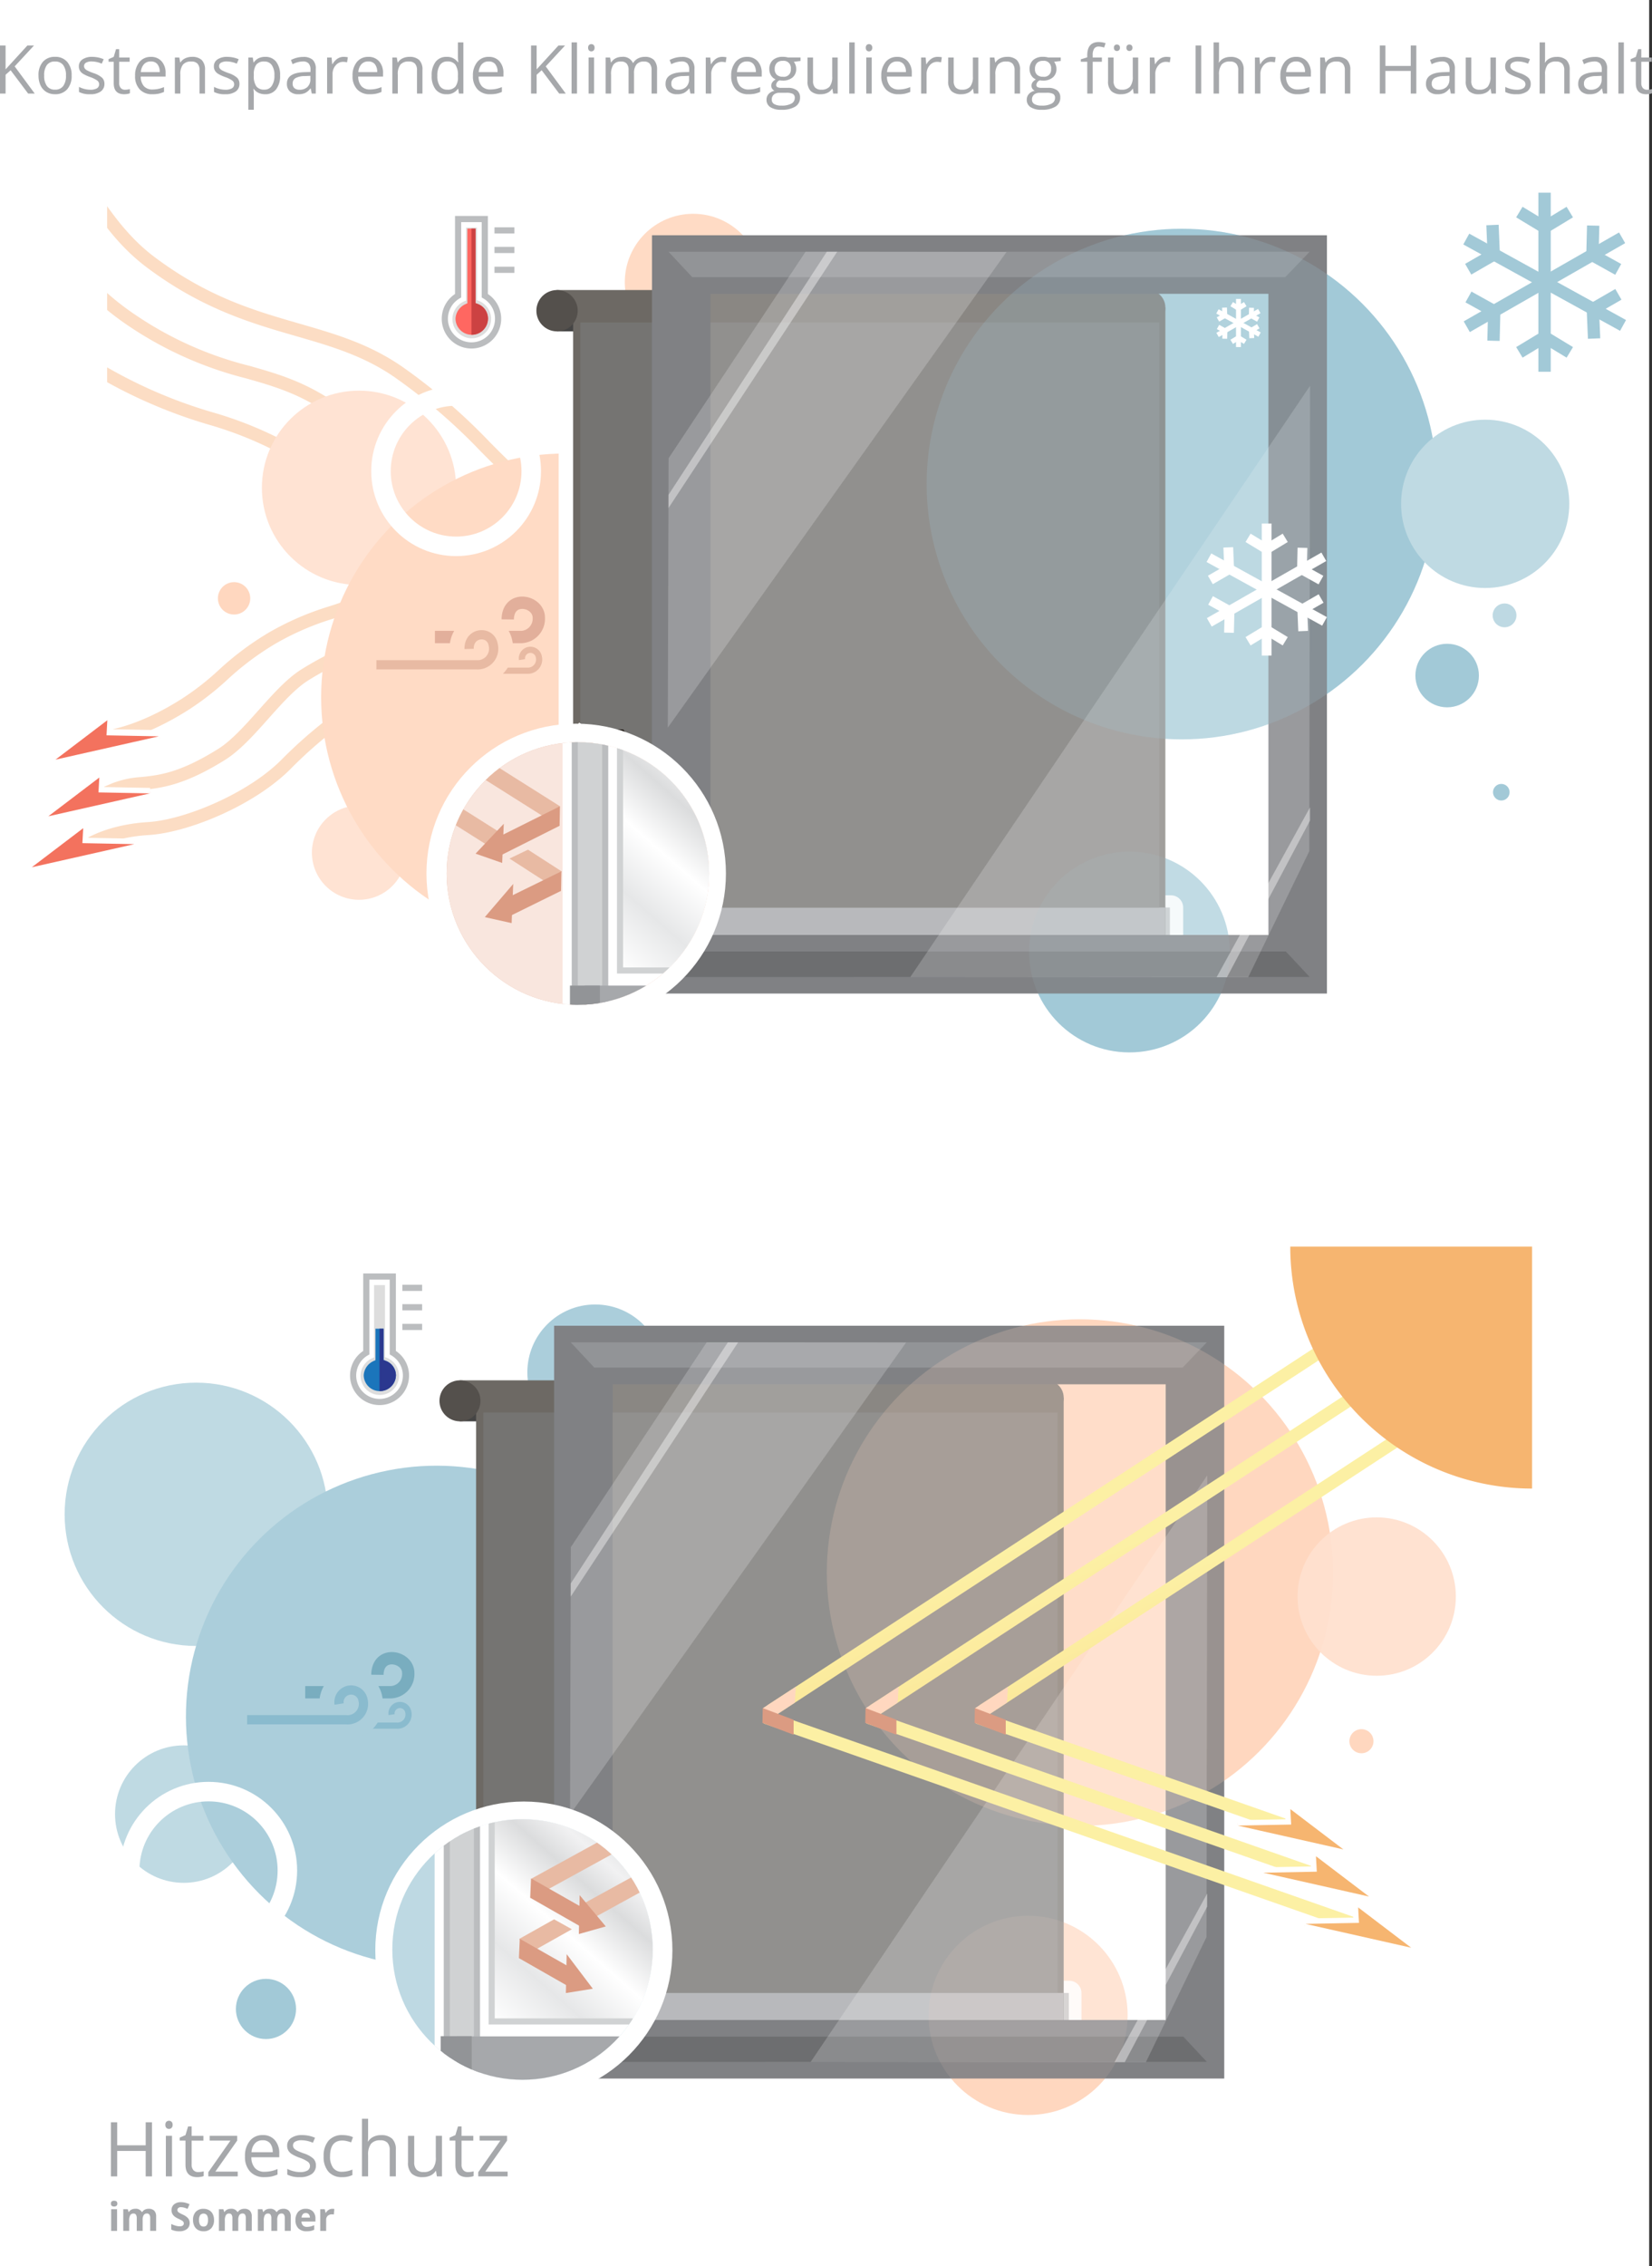 <svg xmlns="http://www.w3.org/2000/svg" xmlns:xlink="http://www.w3.org/1999/xlink" width="268" height="367.408" viewBox="0 0 268 367.408">
  <rect x="0" y="0" width="268" height="367.408" fill="#333333" stroke="none"/>
  <defs>
    <clipPath id="clip-path">
      <path id="Pfad_40629" data-name="Pfad 40629" d="M1037.26,104.916c-.126-.051-.266-.1-.376-.14V99.7h-1.309v5.107a4.518,4.518,0,0,0-.439.2,2.692,2.692,0,0,0-1.47,2.25,2.616,2.616,0,0,0,5.231,0A2.519,2.519,0,0,0,1037.26,104.916Z" transform="translate(-1033.665 -99.7)"/>
    </clipPath>
    <clipPath id="clip-path-2">
      <circle id="Ellipse_812" data-name="Ellipse 812" cx="21.122" cy="21.122" r="21.122"/>
    </clipPath>
    <clipPath id="clip-path-3">
      <circle id="Ellipse_813" data-name="Ellipse 813" cx="21.122" cy="21.122" r="21.122" transform="translate(0 0)"/>
    </clipPath>
    <linearGradient id="linear-gradient" x1="1" x2="0" y2="1" gradientUnits="objectBoundingBox">
      <stop offset="0" stop-color="#f1f1f2"/>
      <stop offset="0.131" stop-color="#e6e7e8"/>
      <stop offset="0.264" stop-color="#d0d2d3"/>
      <stop offset="0.422" stop-color="#f1f1f2"/>
      <stop offset="0.511" stop-color="#dbdcdd"/>
      <stop offset="0.655" stop-color="#fff"/>
      <stop offset="0.814" stop-color="#e6e7e8"/>
      <stop offset="0.993" stop-color="#fff"/>
    </linearGradient>
    <clipPath id="clip-path-6">
      <circle id="Ellipse_816" data-name="Ellipse 816" cx="21.122" cy="21.122" r="21.122" transform="translate(0)"/>
    </clipPath>
    <linearGradient id="linear-gradient-2" x1="0.09" y1="0.794" x2="0.91" y2="2.031" gradientUnits="objectBoundingBox">
      <stop offset="0" stop-color="#fcf0a4"/>
      <stop offset="1" stop-color="#f39c40"/>
    </linearGradient>
    <linearGradient id="linear-gradient-3" x1="0.332" y1="-1.069" x2="0.668" y2="-0.157" gradientUnits="objectBoundingBox">
      <stop offset="0" stop-color="#f39c40"/>
      <stop offset="1" stop-color="#fcf0a4"/>
    </linearGradient>
    <linearGradient id="linear-gradient-5" x1="0.33" y1="-1.106" x2="0.67" y2="-0.199" xlink:href="#linear-gradient-3"/>
    <linearGradient id="linear-gradient-6" x1="0.091" y1="0.78" x2="0.909" y2="2.011" xlink:href="#linear-gradient-2"/>
    <linearGradient id="linear-gradient-7" x1="0.327" y1="-1.154" x2="0.673" y2="-0.252" xlink:href="#linear-gradient-3"/>
    <linearGradient id="linear-gradient-8" x1="3.428" y1="1.339" x2="4.264" y2="2.532" gradientUnits="objectBoundingBox">
      <stop offset="0" stop-color="#fcddc4"/>
      <stop offset="1" stop-color="#f3725e"/>
    </linearGradient>
    <linearGradient id="linear-gradient-9" x1="2.88" y1="1.322" x2="3.704" y2="2.544" xlink:href="#linear-gradient-8"/>
    <linearGradient id="linear-gradient-10" x1="5.067" y1="1.625" x2="5.841" y2="2.945" xlink:href="#linear-gradient-8"/>
    <linearGradient id="linear-gradient-11" x1="4.046" y1="-0.077" x2="4.294" y2="0.376" xlink:href="#linear-gradient-8"/>
    <linearGradient id="linear-gradient-12" x1="3.092" y1="-0.177" x2="3.345" y2="0.301" xlink:href="#linear-gradient-8"/>
    <linearGradient id="linear-gradient-13" x1="5.783" y1="0.141" x2="6.041" y2="0.602" xlink:href="#linear-gradient-8"/>
    <clipPath id="clip-path-12">
      <rect id="Rechteck_18655" data-name="Rechteck 18655" width="10.848" height="8.247"/>
    </clipPath>
    <clipPath id="clip-path-13">
      <rect id="Rechteck_18654" data-name="Rechteck 18654" width="10.848" height="8.247" transform="translate(0 0)" fill="none"/>
    </clipPath>
    <clipPath id="clip-path-20">
      <path id="Pfad_40799" data-name="Pfad 40799" d="M164.411,96.471c-.127-.052-.268-.1-.379-.141V84.251h-1.32V96.362a4.561,4.561,0,0,0-.442.2,2.714,2.714,0,0,0-1.482,2.267,2.636,2.636,0,0,0,5.272,0A2.54,2.54,0,0,0,164.411,96.471Z" transform="translate(-160.788 -84.251)"/>
    </clipPath>
    <clipPath id="clip-path-21">
      <circle id="Ellipse_866" data-name="Ellipse 866" cx="21.289" cy="21.289" r="21.289" transform="translate(0 0)"/>
    </clipPath>
    <clipPath id="clip-path-22">
      <circle id="Ellipse_867" data-name="Ellipse 867" cx="21.289" cy="21.289" r="21.289"/>
    </clipPath>
  </defs>
  <g id="waermeaustausch-am-fenster-bremsen_tablet2" transform="translate(0 -2)">
    <g id="Hintergrund_00000083067643528366404690000015379746530656197034_" transform="translate(0 2)">
      <rect id="Rechteck_18225" data-name="Rechteck 18225" width="267.539" height="367.408" fill="#fff"/>
      <g id="Gruppe_17183" data-name="Gruppe 17183" transform="translate(0 6.813)">
        <path id="Pfad_39544" data-name="Pfad 39544" d="M5.634,24.528H4.566L1.723,20.746l-.816.726v3.057H0v-7.8H.907V20.6l3.537-3.868H5.516L2.379,20.116Z" transform="translate(0 -16.169)" fill="#a6a8ab"/>
        <path id="Pfad_39545" data-name="Pfad 39545" d="M19.546,23.941a3.225,3.225,0,0,1-.72,2.233,2.536,2.536,0,0,1-1.99.8,2.635,2.635,0,0,1-1.392-.368,2.43,2.43,0,0,1-.939-1.056,3.676,3.676,0,0,1-.331-1.611,3.22,3.22,0,0,1,.715-2.227,2.528,2.528,0,0,1,1.984-.8,2.473,2.473,0,0,1,1.95.816A3.213,3.213,0,0,1,19.546,23.941Zm-4.454,0a2.774,2.774,0,0,0,.448,1.707,1.555,1.555,0,0,0,1.317.587,1.566,1.566,0,0,0,1.32-.584,2.76,2.76,0,0,0,.451-1.71,2.717,2.717,0,0,0-.451-1.694,1.584,1.584,0,0,0-1.331-.579,1.558,1.558,0,0,0-1.312.571A2.747,2.747,0,0,0,15.091,23.941Z" transform="translate(-7.926 -18.511)" fill="#a6a8ab"/>
        <path id="Pfad_39546" data-name="Pfad 39546" d="M33.18,25.275a1.464,1.464,0,0,1-.608,1.259,2.858,2.858,0,0,1-1.707.443,3.71,3.71,0,0,1-1.814-.368v-.822a4.361,4.361,0,0,0,.9.336,3.766,3.766,0,0,0,.931.123,2.112,2.112,0,0,0,1.067-.221.762.762,0,0,0,.077-1.259,4.68,4.68,0,0,0-1.155-.573,6.262,6.262,0,0,1-1.16-.531,1.585,1.585,0,0,1-.512-.515,1.343,1.343,0,0,1-.168-.688,1.312,1.312,0,0,1,.581-1.128,2.71,2.71,0,0,1,1.6-.413,4.668,4.668,0,0,1,1.846.384l-.315.72a4.243,4.243,0,0,0-1.6-.363,1.837,1.837,0,0,0-.949.2.611.611,0,0,0-.32.544.664.664,0,0,0,.12.4,1.183,1.183,0,0,0,.387.315,8.577,8.577,0,0,0,1.024.432,3.829,3.829,0,0,1,1.406.763A1.344,1.344,0,0,1,33.18,25.275Z" transform="translate(-16.237 -18.511)" fill="#a6a8ab"/>
        <path id="Pfad_39547" data-name="Pfad 39547" d="M42.615,24.663a2.87,2.87,0,0,0,.454-.035,2.949,2.949,0,0,0,.347-.072v.677a1.628,1.628,0,0,1-.424.115,3.219,3.219,0,0,1-.5.045q-1.7,0-1.7-1.787V20.128h-.837V19.7l.837-.368.373-1.248h.512V19.44h1.7v.688h-1.7v3.441a1.183,1.183,0,0,0,.251.811A.871.871,0,0,0,42.615,24.663Z" transform="translate(-22.343 -16.927)" fill="#a6a8ab"/>
        <path id="Pfad_39548" data-name="Pfad 39548" d="M52.514,26.978a2.687,2.687,0,0,1-2.046-.789A3.055,3.055,0,0,1,49.719,24a3.389,3.389,0,0,1,.7-2.246,2.312,2.312,0,0,1,1.87-.832,2.206,2.206,0,0,1,1.739.723,2.772,2.772,0,0,1,.64,1.907v.56H50.636a2.314,2.314,0,0,0,.52,1.563,1.8,1.8,0,0,0,1.39.533,4.7,4.7,0,0,0,1.867-.395V26.6a4.706,4.706,0,0,1-.888.291A5.025,5.025,0,0,1,52.514,26.978Zm-.24-5.319a1.446,1.446,0,0,0-1.123.459,2.113,2.113,0,0,0-.494,1.27h3.057a1.95,1.95,0,0,0-.373-1.283A1.314,1.314,0,0,0,52.275,21.659Z" transform="translate(-27.804 -18.511)" fill="#a6a8ab"/>
        <path id="Pfad_39549" data-name="Pfad 39549" d="M68.365,26.87V23.088a1.529,1.529,0,0,0-.325-1.067,1.325,1.325,0,0,0-1.019-.352,1.679,1.679,0,0,0-1.344.5,2.5,2.5,0,0,0-.427,1.638V26.87h-.886V21.023h.72l.144.8h.043a1.8,1.8,0,0,1,.763-.67,2.478,2.478,0,0,1,1.094-.238,2.222,2.222,0,0,1,1.59.51,2.17,2.17,0,0,1,.533,1.63v3.814h-.886Z" transform="translate(-35.994 -18.51)" fill="#a6a8ab"/>
        <path id="Pfad_39550" data-name="Pfad 39550" d="M82.875,25.275a1.464,1.464,0,0,1-.608,1.259,2.858,2.858,0,0,1-1.707.443,3.71,3.71,0,0,1-1.814-.368v-.822a4.361,4.361,0,0,0,.9.336,3.766,3.766,0,0,0,.931.123,2.112,2.112,0,0,0,1.067-.221.762.762,0,0,0,.077-1.259,4.68,4.68,0,0,0-1.155-.573,6.263,6.263,0,0,1-1.16-.531,1.586,1.586,0,0,1-.512-.515,1.343,1.343,0,0,1-.168-.688,1.312,1.312,0,0,1,.581-1.128,2.71,2.71,0,0,1,1.6-.413,4.668,4.668,0,0,1,1.846.384l-.315.72a4.243,4.243,0,0,0-1.6-.363,1.837,1.837,0,0,0-.949.2.611.611,0,0,0-.32.544.664.664,0,0,0,.12.4,1.183,1.183,0,0,0,.387.315,8.579,8.579,0,0,0,1.024.432,3.829,3.829,0,0,1,1.406.763A1.346,1.346,0,0,1,82.875,25.275Z" transform="translate(-44.028 -18.511)" fill="#a6a8ab"/>
        <path id="Pfad_39551" data-name="Pfad 39551" d="M94.123,26.976a2.534,2.534,0,0,1-1.043-.211,1.958,1.958,0,0,1-.792-.648h-.064a7.832,7.832,0,0,1,.064.971v2.406H91.4V21.022h.72l.123.8h.043a2.055,2.055,0,0,1,.795-.693,2.419,2.419,0,0,1,1.04-.213,2.161,2.161,0,0,1,1.8.795,3.5,3.5,0,0,1,.632,2.23,3.479,3.479,0,0,1-.643,2.238A2.165,2.165,0,0,1,94.123,26.976ZM94,21.668a1.569,1.569,0,0,0-1.3.5,2.553,2.553,0,0,0-.411,1.579v.2A2.924,2.924,0,0,0,92.7,25.7a1.561,1.561,0,0,0,1.317.531,1.371,1.371,0,0,0,1.187-.614,2.91,2.91,0,0,0,.429-1.691,2.8,2.8,0,0,0-.429-1.678A1.412,1.412,0,0,0,94,21.668Z" transform="translate(-51.115 -18.51)" fill="#a6a8ab"/>
        <path id="Pfad_39552" data-name="Pfad 39552" d="M109.632,26.883l-.176-.832h-.043a2.458,2.458,0,0,1-.872.744,2.664,2.664,0,0,1-1.086.195,1.952,1.952,0,0,1-1.363-.448,1.633,1.633,0,0,1-.494-1.275q0-1.771,2.833-1.857l.992-.032v-.363a1.483,1.483,0,0,0-.3-1.016,1.218,1.218,0,0,0-.947-.328,3.857,3.857,0,0,0-1.654.448l-.272-.677a4.167,4.167,0,0,1,.947-.368,4.114,4.114,0,0,1,1.032-.134,2.228,2.228,0,0,1,1.55.464,1.939,1.939,0,0,1,.5,1.489v3.99h-.656Zm-2-.624a1.8,1.8,0,0,0,1.3-.454,1.677,1.677,0,0,0,.472-1.27v-.528l-.885.037a3.225,3.225,0,0,0-1.523.328.989.989,0,0,0-.467.9.911.911,0,0,0,.291.731A1.2,1.2,0,0,0,107.631,26.259Z" transform="translate(-59.053 -18.523)" fill="#a6a8ab"/>
        <path id="Pfad_39553" data-name="Pfad 39553" d="M123.045,20.917a3.466,3.466,0,0,1,.7.064l-.123.822a3.02,3.02,0,0,0-.64-.08,1.558,1.558,0,0,0-1.213.576,2.1,2.1,0,0,0-.5,1.435V26.87h-.886V21.023h.731l.1,1.083h.043a2.57,2.57,0,0,1,.784-.88A1.761,1.761,0,0,1,123.045,20.917Z" transform="translate(-67.318 -18.511)" fill="#a6a8ab"/>
        <path id="Pfad_39554" data-name="Pfad 39554" d="M132.551,26.978a2.685,2.685,0,0,1-2.046-.789,3.056,3.056,0,0,1-.75-2.192,3.389,3.389,0,0,1,.7-2.246,2.312,2.312,0,0,1,1.87-.832,2.206,2.206,0,0,1,1.739.723,2.772,2.772,0,0,1,.64,1.907v.56h-4.028a2.314,2.314,0,0,0,.52,1.563,1.8,1.8,0,0,0,1.39.533,4.7,4.7,0,0,0,1.867-.395V26.6a4.706,4.706,0,0,1-.888.291A5.025,5.025,0,0,1,132.551,26.978Zm-.24-5.319a1.446,1.446,0,0,0-1.123.459,2.113,2.113,0,0,0-.494,1.27h3.057a1.95,1.95,0,0,0-.373-1.283A1.314,1.314,0,0,0,132.312,21.659Z" transform="translate(-72.563 -18.511)" fill="#a6a8ab"/>
        <path id="Pfad_39555" data-name="Pfad 39555" d="M148.4,26.87V23.088a1.53,1.53,0,0,0-.325-1.067,1.325,1.325,0,0,0-1.019-.352,1.679,1.679,0,0,0-1.344.5,2.5,2.5,0,0,0-.427,1.638V26.87H144.4V21.023h.72l.144.8h.043a1.8,1.8,0,0,1,.763-.67,2.478,2.478,0,0,1,1.094-.238,2.222,2.222,0,0,1,1.59.51,2.17,2.17,0,0,1,.533,1.63v3.814H148.4Z" transform="translate(-80.752 -18.51)" fill="#a6a8ab"/>
        <path id="Pfad_39556" data-name="Pfad 39556" d="M163.182,23.109h-.048A2.08,2.08,0,0,1,161.3,24a2.17,2.17,0,0,1-1.784-.784,3.452,3.452,0,0,1-.637-2.23,3.511,3.511,0,0,1,.64-2.246,2.154,2.154,0,0,1,1.782-.8,2.126,2.126,0,0,1,1.824.864h.069l-.037-.421-.021-.411V15.593h.886v8.3h-.72Zm-1.771.149a1.611,1.611,0,0,0,1.315-.494,2.493,2.493,0,0,0,.408-1.593v-.187a2.935,2.935,0,0,0-.413-1.774,1.57,1.57,0,0,0-1.32-.531,1.355,1.355,0,0,0-1.192.606,3.009,3.009,0,0,0-.413,1.71,2.885,2.885,0,0,0,.411,1.691A1.39,1.39,0,0,0,161.411,23.258Z" transform="translate(-88.848 -15.533)" fill="#a6a8ab"/>
        <path id="Pfad_39557" data-name="Pfad 39557" d="M176.86,26.978a2.685,2.685,0,0,1-2.046-.789,3.056,3.056,0,0,1-.75-2.192,3.389,3.389,0,0,1,.7-2.246,2.312,2.312,0,0,1,1.87-.832,2.206,2.206,0,0,1,1.739.723,2.772,2.772,0,0,1,.64,1.907v.56h-4.028a2.314,2.314,0,0,0,.52,1.563,1.8,1.8,0,0,0,1.39.533,4.7,4.7,0,0,0,1.867-.395V26.6a4.706,4.706,0,0,1-.888.291A5.025,5.025,0,0,1,176.86,26.978Zm-.24-5.319a1.446,1.446,0,0,0-1.123.459,2.113,2.113,0,0,0-.494,1.27h3.057a1.95,1.95,0,0,0-.373-1.283A1.314,1.314,0,0,0,176.621,21.659Z" transform="translate(-97.341 -18.511)" fill="#a6a8ab"/>
        <path id="Pfad_39558" data-name="Pfad 39558" d="M201.085,24.528h-1.067l-2.843-3.782-.816.726v3.057h-.907v-7.8h.907V20.6l3.537-3.868h1.072l-3.137,3.387Z" transform="translate(-109.301 -16.169)" fill="#a6a8ab"/>
        <path id="Pfad_39559" data-name="Pfad 39559" d="M211.247,23.892h-.885v-8.3h.885v8.3Z" transform="translate(-117.639 -15.532)" fill="#a6a8ab"/>
        <path id="Pfad_39560" data-name="Pfad 39560" d="M216.462,16.819a.589.589,0,0,1,.149-.446.552.552,0,0,1,.741,0,.578.578,0,0,1,.155.443.587.587,0,0,1-.155.446.517.517,0,0,1-.368.147.509.509,0,0,1-.373-.147A.6.6,0,0,1,216.462,16.819Zm.96,7.431h-.886V18.4h.886Z" transform="translate(-121.051 -15.891)" fill="#a6a8ab"/>
        <path id="Pfad_39561" data-name="Pfad 39561" d="M230.353,26.87v-3.8a1.579,1.579,0,0,0-.3-1.048,1.157,1.157,0,0,0-.928-.35,1.5,1.5,0,0,0-1.222.475,2.255,2.255,0,0,0-.395,1.462V26.87h-.886v-3.8a1.579,1.579,0,0,0-.3-1.048,1.164,1.164,0,0,0-.934-.35,1.446,1.446,0,0,0-1.219.5,2.7,2.7,0,0,0-.387,1.635V26.87H222.9V21.023h.72l.144.8h.043a1.741,1.741,0,0,1,.707-.667,2.16,2.16,0,0,1,1.022-.24,1.738,1.738,0,0,1,1.793.992h.043a1.864,1.864,0,0,1,.758-.726,2.352,2.352,0,0,1,1.131-.267,1.981,1.981,0,0,1,1.486.51,2.28,2.28,0,0,1,.494,1.63v3.814h-.886Z" transform="translate(-124.65 -18.51)" fill="#a6a8ab"/>
        <path id="Pfad_39562" data-name="Pfad 39562" d="M249,26.883l-.176-.832h-.043a2.461,2.461,0,0,1-.872.744,2.663,2.663,0,0,1-1.086.195,1.952,1.952,0,0,1-1.363-.448,1.633,1.633,0,0,1-.494-1.275q0-1.771,2.833-1.857l.992-.032v-.363a1.483,1.483,0,0,0-.3-1.016,1.216,1.216,0,0,0-.947-.328,3.857,3.857,0,0,0-1.654.448l-.272-.677a4.167,4.167,0,0,1,.947-.368,4.114,4.114,0,0,1,1.032-.134,2.228,2.228,0,0,1,1.55.464,1.937,1.937,0,0,1,.5,1.489v3.99H249Zm-2-.624a1.8,1.8,0,0,0,1.3-.454,1.677,1.677,0,0,0,.472-1.27v-.528l-.886.037a3.225,3.225,0,0,0-1.523.328.989.989,0,0,0-.467.9.911.911,0,0,0,.291.731A1.2,1.2,0,0,0,247,26.259Z" transform="translate(-136.99 -18.523)" fill="#a6a8ab"/>
        <path id="Pfad_39563" data-name="Pfad 39563" d="M262.41,20.917a3.458,3.458,0,0,1,.7.064l-.123.822a3.021,3.021,0,0,0-.64-.08,1.558,1.558,0,0,0-1.213.576,2.1,2.1,0,0,0-.5,1.435V26.87h-.886V21.023h.731l.1,1.083h.043a2.571,2.571,0,0,1,.784-.88A1.764,1.764,0,0,1,262.41,20.917Z" transform="translate(-145.254 -18.511)" fill="#a6a8ab"/>
        <path id="Pfad_39564" data-name="Pfad 39564" d="M271.917,26.978a2.687,2.687,0,0,1-2.046-.789A3.055,3.055,0,0,1,269.122,24a3.389,3.389,0,0,1,.7-2.246,2.312,2.312,0,0,1,1.87-.832,2.206,2.206,0,0,1,1.739.723,2.772,2.772,0,0,1,.64,1.907v.56h-4.028a2.314,2.314,0,0,0,.52,1.563,1.8,1.8,0,0,0,1.39.533,4.7,4.7,0,0,0,1.867-.395V26.6a4.7,4.7,0,0,1-.888.291A5.025,5.025,0,0,1,271.917,26.978Zm-.24-5.319a1.447,1.447,0,0,0-1.123.459,2.113,2.113,0,0,0-.494,1.27h3.057a1.95,1.95,0,0,0-.373-1.283A1.314,1.314,0,0,0,271.678,21.659Z" transform="translate(-150.499 -18.511)" fill="#a6a8ab"/>
        <path id="Pfad_39565" data-name="Pfad 39565" d="M287.624,21.023v.56l-1.083.128a1.888,1.888,0,0,1,.267.488,1.868,1.868,0,0,1,.117.68,1.728,1.728,0,0,1-.587,1.371,2.367,2.367,0,0,1-1.611.512,2.666,2.666,0,0,1-.491-.043.872.872,0,0,0-.566.752.382.382,0,0,0,.2.355,1.438,1.438,0,0,0,.677.115h1.035a2.318,2.318,0,0,1,1.459.4,1.39,1.39,0,0,1,.509,1.163,1.661,1.661,0,0,1-.779,1.481,4.172,4.172,0,0,1-2.273.51,3.105,3.105,0,0,1-1.768-.427,1.379,1.379,0,0,1-.621-1.206,1.353,1.353,0,0,1,.342-.923,1.738,1.738,0,0,1,.96-.528.924.924,0,0,1-.376-.315.831.831,0,0,1-.152-.5.942.942,0,0,1,.171-.56,1.8,1.8,0,0,1,.539-.464,1.576,1.576,0,0,1-.739-.635,1.865,1.865,0,0,1-.286-1.024,1.893,1.893,0,0,1,.576-1.481,2.351,2.351,0,0,1,1.632-.52,2.975,2.975,0,0,1,.827.107h2.022Zm-4.663,6.829a.794.794,0,0,0,.4.72,2.208,2.208,0,0,0,1.147.246,3.207,3.207,0,0,0,1.651-.333,1.021,1.021,0,0,0,.536-.9.716.716,0,0,0-.294-.659,2.28,2.28,0,0,0-1.1-.184h-1.062a1.4,1.4,0,0,0-.939.288A1.027,1.027,0,0,0,282.962,27.851Zm.48-4.956a1.19,1.19,0,0,0,.347.928,1.382,1.382,0,0,0,.966.315,1.129,1.129,0,0,0,1.3-1.259,1.162,1.162,0,0,0-1.312-1.317,1.3,1.3,0,0,0-.96.336A1.354,1.354,0,0,0,283.442,22.9Z" transform="translate(-157.761 -18.51)" fill="#a6a8ab"/>
        <path id="Pfad_39566" data-name="Pfad 39566" d="M298.1,21.159v3.793a1.526,1.526,0,0,0,.325,1.067,1.325,1.325,0,0,0,1.019.352,1.663,1.663,0,0,0,1.342-.5,2.531,2.531,0,0,0,.424-1.638V21.159h.886v5.847h-.731l-.128-.784h-.048a1.764,1.764,0,0,1-.755.662,2.545,2.545,0,0,1-1.1.229,2.234,2.234,0,0,1-1.6-.507,2.156,2.156,0,0,1-.531-1.622V21.159h.9Z" transform="translate(-166.202 -18.646)" fill="#a6a8ab"/>
        <path id="Pfad_39567" data-name="Pfad 39567" d="M313.445,23.892h-.885v-8.3h.885Z" transform="translate(-174.791 -15.532)" fill="#a6a8ab"/>
        <path id="Pfad_39568" data-name="Pfad 39568" d="M318.66,16.819a.589.589,0,0,1,.149-.446.553.553,0,0,1,.741,0,.578.578,0,0,1,.155.443.587.587,0,0,1-.155.446.517.517,0,0,1-.368.147.509.509,0,0,1-.373-.147A.6.6,0,0,1,318.66,16.819Zm.96,7.431h-.885V18.4h.885Z" transform="translate(-178.202 -15.891)" fill="#a6a8ab"/>
        <path id="Pfad_39569" data-name="Pfad 39569" d="M327.155,26.978a2.685,2.685,0,0,1-2.046-.789A3.056,3.056,0,0,1,324.36,24a3.389,3.389,0,0,1,.7-2.246,2.312,2.312,0,0,1,1.87-.832,2.207,2.207,0,0,1,1.739.723,2.772,2.772,0,0,1,.64,1.907v.56h-4.028a2.314,2.314,0,0,0,.52,1.563,1.8,1.8,0,0,0,1.39.533,4.7,4.7,0,0,0,1.867-.395V26.6a4.706,4.706,0,0,1-.888.291A5.025,5.025,0,0,1,327.155,26.978Zm-.24-5.319a1.446,1.446,0,0,0-1.123.459,2.113,2.113,0,0,0-.494,1.27h3.057a1.95,1.95,0,0,0-.373-1.283A1.314,1.314,0,0,0,326.916,21.659Z" transform="translate(-181.39 -18.511)" fill="#a6a8ab"/>
        <path id="Pfad_39570" data-name="Pfad 39570" d="M341.673,20.917a3.466,3.466,0,0,1,.7.064l-.123.822a3.021,3.021,0,0,0-.64-.08,1.558,1.558,0,0,0-1.213.576,2.1,2.1,0,0,0-.5,1.435V26.87h-.885V21.023h.731l.1,1.083h.043a2.57,2.57,0,0,1,.784-.88A1.762,1.762,0,0,1,341.673,20.917Z" transform="translate(-189.58 -18.511)" fill="#a6a8ab"/>
        <path id="Pfad_39571" data-name="Pfad 39571" d="M349.874,21.159v3.793a1.527,1.527,0,0,0,.325,1.067,1.325,1.325,0,0,0,1.019.352,1.663,1.663,0,0,0,1.342-.5,2.531,2.531,0,0,0,.424-1.638V21.159h.885v5.847h-.731l-.128-.784h-.048a1.764,1.764,0,0,1-.755.662,2.545,2.545,0,0,1-1.1.229,2.234,2.234,0,0,1-1.6-.507,2.156,2.156,0,0,1-.531-1.622V21.159h.9Z" transform="translate(-195.157 -18.646)" fill="#a6a8ab"/>
        <path id="Pfad_39572" data-name="Pfad 39572" d="M368.338,26.87V23.088a1.529,1.529,0,0,0-.325-1.067,1.325,1.325,0,0,0-1.019-.352,1.679,1.679,0,0,0-1.344.5,2.5,2.5,0,0,0-.427,1.638V26.87h-.885V21.023h.72l.144.8h.043a1.8,1.8,0,0,1,.763-.67,2.478,2.478,0,0,1,1.094-.238,2.222,2.222,0,0,1,1.59.51,2.17,2.17,0,0,1,.533,1.63v3.814h-.886Z" transform="translate(-203.746 -18.51)" fill="#a6a8ab"/>
        <path id="Pfad_39573" data-name="Pfad 39573" d="M383.408,21.023v.56l-1.083.128a1.888,1.888,0,0,1,.267.488,1.868,1.868,0,0,1,.117.68,1.728,1.728,0,0,1-.587,1.371,2.367,2.367,0,0,1-1.611.512,2.657,2.657,0,0,1-.491-.043.871.871,0,0,0-.566.752.382.382,0,0,0,.2.355,1.438,1.438,0,0,0,.677.115h1.035a2.318,2.318,0,0,1,1.459.4,1.39,1.39,0,0,1,.509,1.163,1.661,1.661,0,0,1-.779,1.481,4.172,4.172,0,0,1-2.273.51,3.105,3.105,0,0,1-1.768-.427,1.379,1.379,0,0,1-.621-1.206,1.353,1.353,0,0,1,.342-.923,1.737,1.737,0,0,1,.96-.528.924.924,0,0,1-.376-.315.831.831,0,0,1-.152-.5.942.942,0,0,1,.171-.56,1.8,1.8,0,0,1,.539-.464,1.576,1.576,0,0,1-.739-.635,1.865,1.865,0,0,1-.286-1.024,1.893,1.893,0,0,1,.576-1.481,2.351,2.351,0,0,1,1.633-.52,2.975,2.975,0,0,1,.827.107h2.021Zm-4.663,6.829a.794.794,0,0,0,.4.72,2.208,2.208,0,0,0,1.147.246,3.207,3.207,0,0,0,1.651-.333,1.021,1.021,0,0,0,.536-.9.715.715,0,0,0-.294-.659,2.28,2.28,0,0,0-1.1-.184H380.02a1.4,1.4,0,0,0-.939.288A1.028,1.028,0,0,0,378.745,27.851Zm.48-4.956a1.19,1.19,0,0,0,.347.928,1.382,1.382,0,0,0,.966.315,1.129,1.129,0,0,0,1.3-1.259,1.162,1.162,0,0,0-1.312-1.317,1.3,1.3,0,0,0-.96.336A1.354,1.354,0,0,0,379.225,22.9Z" transform="translate(-211.326 -18.51)" fill="#a6a8ab"/>
        <path id="Pfad_39574" data-name="Pfad 39574" d="M401.209,18.659H399.72v5.159h-.885V18.659h-1.046v-.4l1.046-.32v-.325q0-2.155,1.883-2.155a3.866,3.866,0,0,1,1.088.187l-.229.71a2.931,2.931,0,0,0-.875-.165.853.853,0,0,0-.741.333,1.862,1.862,0,0,0-.24,1.07v.379h1.489Z" transform="translate(-222.453 -15.458)" fill="#a6a8ab"/>
        <path id="Pfad_39575" data-name="Pfad 39575" d="M408.719,18.485v3.793a1.526,1.526,0,0,0,.325,1.067,1.324,1.324,0,0,0,1.019.352,1.663,1.663,0,0,0,1.342-.5,2.531,2.531,0,0,0,.424-1.638V18.485h.885v5.847h-.731l-.128-.784h-.048a1.764,1.764,0,0,1-.755.662,2.545,2.545,0,0,1-1.1.229,2.234,2.234,0,0,1-1.6-.507,2.156,2.156,0,0,1-.531-1.622V18.485h.9Zm.053-1.585a.5.5,0,0,1,.141-.4.5.5,0,0,1,.339-.123.53.53,0,0,1,.35.123.5.5,0,0,1,.147.4.479.479,0,0,1-.5.528.478.478,0,0,1-.339-.131A.514.514,0,0,1,408.772,16.9Zm2.032,0a.459.459,0,0,1,.48-.523.523.523,0,0,1,.344.123.5.5,0,0,1,.147.4.479.479,0,0,1-.491.528.48.48,0,0,1-.339-.131A.515.515,0,0,1,410.8,16.9Z" transform="translate(-228.064 -15.972)" fill="#a6a8ab"/>
        <path id="Pfad_39576" data-name="Pfad 39576" d="M425.85,20.917a3.466,3.466,0,0,1,.7.064l-.123.822a3.02,3.02,0,0,0-.64-.08,1.558,1.558,0,0,0-1.213.576,2.1,2.1,0,0,0-.5,1.435V26.87h-.885V21.023h.731l.1,1.083h.043a2.571,2.571,0,0,1,.784-.88A1.761,1.761,0,0,1,425.85,20.917Z" transform="translate(-236.654 -18.511)" fill="#a6a8ab"/>
        <path id="Pfad_39577" data-name="Pfad 39577" d="M440.041,24.528v-7.8h.907v7.8Z" transform="translate(-246.081 -16.169)" fill="#a6a8ab"/>
        <path id="Pfad_39578" data-name="Pfad 39578" d="M450.65,23.892V20.11a1.53,1.53,0,0,0-.325-1.067,1.325,1.325,0,0,0-1.019-.352,1.67,1.67,0,0,0-1.347.5,2.543,2.543,0,0,0-.424,1.643v3.057h-.885v-8.3h.885V18.1a5.518,5.518,0,0,1-.043.752h.053a1.81,1.81,0,0,1,.744-.664,2.419,2.419,0,0,1,1.1-.243,2.257,2.257,0,0,1,1.608.51,2.146,2.146,0,0,1,.536,1.619v3.814Z" transform="translate(-249.777 -15.532)" fill="#a6a8ab"/>
        <path id="Pfad_39579" data-name="Pfad 39579" d="M464.531,20.917a3.465,3.465,0,0,1,.7.064l-.122.822a3.021,3.021,0,0,0-.64-.08,1.558,1.558,0,0,0-1.213.576,2.1,2.1,0,0,0-.5,1.435V26.87h-.885V21.023h.731l.1,1.083h.043a2.57,2.57,0,0,1,.784-.88A1.76,1.76,0,0,1,464.531,20.917Z" transform="translate(-258.285 -18.511)" fill="#a6a8ab"/>
        <path id="Pfad_39580" data-name="Pfad 39580" d="M474.037,26.978a2.686,2.686,0,0,1-2.046-.789,3.056,3.056,0,0,1-.75-2.192,3.389,3.389,0,0,1,.7-2.246,2.312,2.312,0,0,1,1.87-.832,2.206,2.206,0,0,1,1.739.723,2.772,2.772,0,0,1,.64,1.907v.56h-4.028a2.314,2.314,0,0,0,.52,1.563,1.8,1.8,0,0,0,1.39.533,4.7,4.7,0,0,0,1.867-.395V26.6a4.7,4.7,0,0,1-.888.291A5.026,5.026,0,0,1,474.037,26.978Zm-.24-5.319a1.446,1.446,0,0,0-1.123.459,2.113,2.113,0,0,0-.494,1.27h3.057a1.95,1.95,0,0,0-.373-1.283A1.313,1.313,0,0,0,473.8,21.659Z" transform="translate(-263.53 -18.511)" fill="#a6a8ab"/>
        <path id="Pfad_39581" data-name="Pfad 39581" d="M489.888,26.87V23.088a1.53,1.53,0,0,0-.325-1.067,1.325,1.325,0,0,0-1.019-.352,1.679,1.679,0,0,0-1.344.5,2.5,2.5,0,0,0-.427,1.638V26.87h-.886V21.023h.72l.144.8h.043a1.8,1.8,0,0,1,.763-.67,2.478,2.478,0,0,1,1.094-.238,2.222,2.222,0,0,1,1.59.51,2.17,2.17,0,0,1,.533,1.63v3.814h-.886Z" transform="translate(-271.719 -18.51)" fill="#a6a8ab"/>
        <path id="Pfad_39582" data-name="Pfad 39582" d="M513.763,24.528h-.907v-3.67h-4.108v3.67h-.907v-7.8h.907v3.318h4.108V16.729h.907v7.8Z" transform="translate(-283.997 -16.169)" fill="#a6a8ab"/>
        <path id="Pfad_39583" data-name="Pfad 39583" d="M528.867,26.883l-.176-.832h-.043a2.461,2.461,0,0,1-.872.744,2.663,2.663,0,0,1-1.086.195,1.952,1.952,0,0,1-1.363-.448,1.633,1.633,0,0,1-.494-1.275q0-1.771,2.833-1.857l.992-.032v-.363a1.483,1.483,0,0,0-.3-1.016,1.217,1.217,0,0,0-.947-.328,3.857,3.857,0,0,0-1.654.448l-.272-.677a4.167,4.167,0,0,1,.947-.368,4.113,4.113,0,0,1,1.032-.134,2.228,2.228,0,0,1,1.55.464,1.937,1.937,0,0,1,.5,1.489v3.99h-.656Zm-2-.624a1.8,1.8,0,0,0,1.3-.454,1.677,1.677,0,0,0,.472-1.27v-.528l-.885.037a3.226,3.226,0,0,0-1.523.328.989.989,0,0,0-.467.9.91.91,0,0,0,.291.731A1.2,1.2,0,0,0,526.866,26.259Z" transform="translate(-293.499 -18.523)" fill="#a6a8ab"/>
        <path id="Pfad_39584" data-name="Pfad 39584" d="M540.363,21.159v3.793a1.527,1.527,0,0,0,.325,1.067,1.325,1.325,0,0,0,1.019.352,1.662,1.662,0,0,0,1.342-.5,2.53,2.53,0,0,0,.424-1.638V21.159h.886v5.847h-.731l-.128-.784h-.048a1.764,1.764,0,0,1-.755.662,2.545,2.545,0,0,1-1.1.229,2.234,2.234,0,0,1-1.6-.507,2.156,2.156,0,0,1-.531-1.622V21.159h.9Z" transform="translate(-301.682 -18.646)" fill="#a6a8ab"/>
        <path id="Pfad_39585" data-name="Pfad 39585" d="M558.123,25.275a1.464,1.464,0,0,1-.608,1.259,2.859,2.859,0,0,1-1.707.443,3.71,3.71,0,0,1-1.814-.368v-.822a4.364,4.364,0,0,0,.9.336,3.766,3.766,0,0,0,.931.123,2.113,2.113,0,0,0,1.067-.221.762.762,0,0,0,.077-1.259,4.674,4.674,0,0,0-1.155-.573,6.262,6.262,0,0,1-1.16-.531,1.586,1.586,0,0,1-.512-.515,1.343,1.343,0,0,1-.168-.688,1.313,1.313,0,0,1,.581-1.128,2.71,2.71,0,0,1,1.6-.413A4.668,4.668,0,0,1,558,21.3l-.315.72a4.243,4.243,0,0,0-1.6-.363,1.836,1.836,0,0,0-.949.2.611.611,0,0,0-.32.544.664.664,0,0,0,.12.4,1.183,1.183,0,0,0,.387.315,8.577,8.577,0,0,0,1.024.432,3.829,3.829,0,0,1,1.406.763A1.346,1.346,0,0,1,558.123,25.275Z" transform="translate(-309.797 -18.511)" fill="#a6a8ab"/>
        <path id="Pfad_39586" data-name="Pfad 39586" d="M570.651,23.892V20.11a1.529,1.529,0,0,0-.325-1.067,1.325,1.325,0,0,0-1.019-.352,1.671,1.671,0,0,0-1.347.5,2.543,2.543,0,0,0-.424,1.643v3.057h-.885v-8.3h.885V18.1a5.439,5.439,0,0,1-.043.752h.053a1.81,1.81,0,0,1,.744-.664,2.42,2.42,0,0,1,1.1-.243,2.257,2.257,0,0,1,1.608.51,2.145,2.145,0,0,1,.536,1.619v3.814Z" transform="translate(-316.884 -15.532)" fill="#a6a8ab"/>
        <path id="Pfad_39587" data-name="Pfad 39587" d="M584.9,26.883l-.176-.832h-.043a2.457,2.457,0,0,1-.872.744,2.664,2.664,0,0,1-1.086.195,1.952,1.952,0,0,1-1.363-.448,1.633,1.633,0,0,1-.494-1.275q0-1.771,2.833-1.857l.992-.032v-.363A1.483,1.483,0,0,0,584.4,22a1.217,1.217,0,0,0-.947-.328,3.857,3.857,0,0,0-1.654.448l-.272-.677a4.166,4.166,0,0,1,.947-.368,4.114,4.114,0,0,1,1.032-.134,2.228,2.228,0,0,1,1.55.464,1.937,1.937,0,0,1,.5,1.489v3.99H584.9Zm-2-.624a1.8,1.8,0,0,0,1.3-.454,1.677,1.677,0,0,0,.472-1.27v-.528l-.885.037a3.226,3.226,0,0,0-1.523.328.989.989,0,0,0-.467.9.911.911,0,0,0,.291.731A1.2,1.2,0,0,0,582.9,26.259Z" transform="translate(-324.837 -18.523)" fill="#a6a8ab"/>
        <path id="Pfad_39588" data-name="Pfad 39588" d="M596.534,23.892h-.885v-8.3h.885Z" transform="translate(-333.101 -15.532)" fill="#a6a8ab"/>
        <path id="Pfad_39589" data-name="Pfad 39589" d="M602.825,24.663a2.869,2.869,0,0,0,.454-.035,2.948,2.948,0,0,0,.347-.072v.677a1.628,1.628,0,0,1-.424.115,3.218,3.218,0,0,1-.5.045q-1.7,0-1.7-1.787V20.128h-.837V19.7l.837-.368.373-1.248h.512V19.44h1.7v.688h-1.7v3.441a1.183,1.183,0,0,0,.251.811A.872.872,0,0,0,602.825,24.663Z" transform="translate(-335.625 -16.927)" fill="#a6a8ab"/>
      </g>
      <g id="Gruppe_17366" data-name="Gruppe 17366" transform="translate(17.993 343.51)">
        <g id="Gruppe_17363" data-name="Gruppe 17363">
          <path id="Pfad_39804" data-name="Pfad 39804" d="M47.483,789.382h-1.02v-4.129H41.842v4.129h-1.02v-8.774h1.02v3.733h4.621v-3.733h1.02v8.774Z" transform="translate(-40.822 -780.044)" fill="#a6a8ab"/>
          <path id="Pfad_39805" data-name="Pfad 39805" d="M60.864,780.71a.663.663,0,0,1,.168-.5.621.621,0,0,1,.834,0,.65.65,0,0,1,.174.5.661.661,0,0,1-.174.5.61.61,0,0,1-.834,0A.674.674,0,0,1,60.864,780.71Zm1.08,8.36h-1v-6.578h1Z" transform="translate(-52.03 -779.732)" fill="#a6a8ab"/>
          <path id="Pfad_39806" data-name="Pfad 39806" d="M69.127,789.533a3.548,3.548,0,0,0,.9-.12v.762a1.815,1.815,0,0,1-.477.129,3.592,3.592,0,0,1-.567.051q-1.909,0-1.909-2.01v-3.913h-.942v-.48l.942-.414.42-1.4h.576v1.524h1.909v.774H68.07V788.3a1.331,1.331,0,0,0,.282.912A.984.984,0,0,0,69.127,789.533Z" transform="translate(-54.975 -780.897)" fill="#a6a8ab"/>
          <path id="Pfad_39807" data-name="Pfad 39807" d="M81.443,792.169H76.671v-.678l3.589-5.125H76.893v-.774h4.459v.774l-3.541,5.029h3.631v.774Z" transform="translate(-60.87 -782.831)" fill="#a6a8ab"/>
          <path id="Pfad_39808" data-name="Pfad 39808" d="M93.31,792.137a3.023,3.023,0,0,1-2.3-.888,3.439,3.439,0,0,1-.843-2.467,3.813,3.813,0,0,1,.783-2.526,2.6,2.6,0,0,1,2.1-.936,2.481,2.481,0,0,1,1.957.813,3.118,3.118,0,0,1,.72,2.146v.63H91.2a2.6,2.6,0,0,0,.585,1.758,2.024,2.024,0,0,0,1.563.6,5.3,5.3,0,0,0,2.1-.444v.888a5.289,5.289,0,0,1-1,.327A5.614,5.614,0,0,1,93.31,792.137Zm-.27-5.983a1.626,1.626,0,0,0-1.263.516,2.378,2.378,0,0,0-.555,1.429h3.439a2.192,2.192,0,0,0-.42-1.444A1.48,1.48,0,0,0,93.04,786.154Z" transform="translate(-68.416 -782.679)" fill="#a6a8ab"/>
          <path id="Pfad_39809" data-name="Pfad 39809" d="M110.351,790.222a1.647,1.647,0,0,1-.684,1.416,3.217,3.217,0,0,1-1.92.5,4.171,4.171,0,0,1-2.04-.414V790.8a4.942,4.942,0,0,0,1.017.378,4.241,4.241,0,0,0,1.047.138,2.372,2.372,0,0,0,1.2-.249.857.857,0,0,0,.087-1.416,5.232,5.232,0,0,0-1.3-.645,7.01,7.01,0,0,1-1.305-.6,1.788,1.788,0,0,1-.576-.579,1.511,1.511,0,0,1-.189-.774,1.477,1.477,0,0,1,.654-1.269,3.051,3.051,0,0,1,1.794-.465,5.253,5.253,0,0,1,2.077.432l-.354.81a4.772,4.772,0,0,0-1.794-.408,2.065,2.065,0,0,0-1.068.222.686.686,0,0,0-.36.612.746.746,0,0,0,.135.45,1.333,1.333,0,0,0,.435.354,9.724,9.724,0,0,0,1.152.486,4.306,4.306,0,0,1,1.581.858A1.516,1.516,0,0,1,110.351,790.222Z" transform="translate(-77.096 -782.678)" fill="#a6a8ab"/>
          <path id="Pfad_39810" data-name="Pfad 39810" d="M122.108,792.137a2.806,2.806,0,0,1-2.211-.879,3.615,3.615,0,0,1-.783-2.488,3.729,3.729,0,0,1,.8-2.551,2.863,2.863,0,0,1,2.266-.9,4.508,4.508,0,0,1,.948.1,3.1,3.1,0,0,1,.744.24l-.306.846a4.692,4.692,0,0,0-.72-.219,3.2,3.2,0,0,0-.69-.087q-2,0-2,2.557a3.043,3.043,0,0,0,.489,1.861,1.7,1.7,0,0,0,1.449.648,4.435,4.435,0,0,0,1.686-.354v.882A3.6,3.6,0,0,1,122.108,792.137Z" transform="translate(-84.604 -782.678)" fill="#a6a8ab"/>
          <path id="Pfad_39811" data-name="Pfad 39811" d="M137.719,788.666v-4.255a1.716,1.716,0,0,0-.366-1.2,1.492,1.492,0,0,0-1.146-.4,1.879,1.879,0,0,0-1.515.564,2.857,2.857,0,0,0-.477,1.849v3.439h-1v-9.338h1v2.827a6.138,6.138,0,0,1-.048.846h.06a2.034,2.034,0,0,1,.837-.747,2.724,2.724,0,0,1,1.239-.273,2.537,2.537,0,0,1,1.809.573,2.414,2.414,0,0,1,.6,1.821v4.291h-1Z" transform="translate(-92.491 -779.328)" fill="#a6a8ab"/>
          <path id="Pfad_39812" data-name="Pfad 39812" d="M151.178,785.59v4.267a1.716,1.716,0,0,0,.366,1.2,1.492,1.492,0,0,0,1.146.4,1.87,1.87,0,0,0,1.509-.564,2.845,2.845,0,0,0,.477-1.842V785.59h1v6.578h-.822l-.144-.882h-.054a1.984,1.984,0,0,1-.849.744,2.858,2.858,0,0,1-1.239.258,2.513,2.513,0,0,1-1.8-.57,2.428,2.428,0,0,1-.6-1.824v-4.3h1.009Z" transform="translate(-101.971 -782.83)" fill="#a6a8ab"/>
          <path id="Pfad_39813" data-name="Pfad 39813" d="M168.469,789.533a3.548,3.548,0,0,0,.9-.12v.762a1.816,1.816,0,0,1-.477.129,3.593,3.593,0,0,1-.567.051q-1.909,0-1.909-2.01v-3.913h-.942v-.48l.942-.414.42-1.4h.576v1.524h1.909v.774h-1.909V788.3a1.331,1.331,0,0,0,.282.912A.981.981,0,0,0,168.469,789.533Z" transform="translate(-110.53 -780.897)" fill="#a6a8ab"/>
          <path id="Pfad_39814" data-name="Pfad 39814" d="M180.784,792.169h-4.771v-.678l3.589-5.125h-3.367v-.774h4.459v.774l-3.541,5.029h3.631v.774Z" transform="translate(-116.424 -782.831)" fill="#a6a8ab"/>
        </g>
        <g id="Gruppe_17364" data-name="Gruppe 17364" transform="translate(0 13.283)">
          <path id="Pfad_39815" data-name="Pfad 39815" d="M40.822,809.931q0-.467.521-.468t.521.468a.455.455,0,0,1-.13.347.548.548,0,0,1-.391.124Q40.821,810.4,40.822,809.931Zm1,4.421h-.958v-3.512h.958v3.512Z" transform="translate(-40.822 -809.463)" fill="#a6a8ab"/>
          <path id="Pfad_39816" data-name="Pfad 39816" d="M48.514,816.014h-.958v-2.051a1.033,1.033,0,0,0-.127-.57.449.449,0,0,0-.4-.19.581.581,0,0,0-.534.27,1.776,1.776,0,0,0-.166.889v1.652H45.37V812.5H46.1l.129.449h.053a.975.975,0,0,1,.409-.379,1.324,1.324,0,0,1,.613-.137,1.1,1.1,0,0,1,1.068.515h.085a.944.944,0,0,1,.416-.38,1.39,1.39,0,0,1,.621-.135,1.225,1.225,0,0,1,.9.306,1.346,1.346,0,0,1,.306.982v2.29h-.961v-2.052a1.034,1.034,0,0,0-.127-.57.448.448,0,0,0-.4-.19.6.6,0,0,0-.526.251,1.427,1.427,0,0,0-.175.8v1.761Z" transform="translate(-43.365 -811.126)" fill="#a6a8ab"/>
          <path id="Pfad_39817" data-name="Pfad 39817" d="M66.017,813.366a1.187,1.187,0,0,1-.447.98,1.945,1.945,0,0,1-1.246.358,2.931,2.931,0,0,1-1.3-.276v-.9a5.433,5.433,0,0,0,.787.292,2.341,2.341,0,0,0,.589.084.836.836,0,0,0,.491-.122.42.42,0,0,0,.171-.365.4.4,0,0,0-.075-.24.85.85,0,0,0-.221-.2,5.852,5.852,0,0,0-.6-.311,2.817,2.817,0,0,1-.632-.38,1.418,1.418,0,0,1-.336-.424,1.2,1.2,0,0,1-.126-.565,1.188,1.188,0,0,1,.413-.958,1.718,1.718,0,0,1,1.142-.349,2.678,2.678,0,0,1,.683.085,4.673,4.673,0,0,1,.68.239l-.314.757a4.666,4.666,0,0,0-.608-.211,1.963,1.963,0,0,0-.473-.059.625.625,0,0,0-.424.129.425.425,0,0,0-.148.336.418.418,0,0,0,.06.225.664.664,0,0,0,.19.186,5.868,5.868,0,0,0,.617.322,2.461,2.461,0,0,1,.883.617A1.2,1.2,0,0,1,66.017,813.366Z" transform="translate(-53.237 -809.754)" fill="#a6a8ab"/>
          <path id="Pfad_39818" data-name="Pfad 39818" d="M74.453,814.252A1.887,1.887,0,0,1,74,815.593a1.641,1.641,0,0,1-1.26.484,1.763,1.763,0,0,1-.892-.221,1.474,1.474,0,0,1-.594-.636,2.14,2.14,0,0,1-.208-.967,1.875,1.875,0,0,1,.45-1.338,1.649,1.649,0,0,1,1.263-.477,1.772,1.772,0,0,1,.892.22,1.467,1.467,0,0,1,.593.632A2.1,2.1,0,0,1,74.453,814.252Zm-2.428,0a1.474,1.474,0,0,0,.171.789.613.613,0,0,0,.558.267.6.6,0,0,0,.551-.265,1.5,1.5,0,0,0,.168-.79,1.453,1.453,0,0,0-.169-.782.721.721,0,0,0-1.109,0A1.449,1.449,0,0,0,72.025,814.252Z" transform="translate(-57.725 -811.126)" fill="#a6a8ab"/>
          <path id="Pfad_39819" data-name="Pfad 39819" d="M83.717,816.014h-.958v-2.051a1.033,1.033,0,0,0-.127-.57.449.449,0,0,0-.4-.19.581.581,0,0,0-.534.27,1.776,1.776,0,0,0-.166.889v1.652h-.958V812.5H81.3l.129.449h.053a.975.975,0,0,1,.409-.379,1.324,1.324,0,0,1,.613-.137,1.1,1.1,0,0,1,1.068.515h.085a.944.944,0,0,1,.416-.38,1.39,1.39,0,0,1,.621-.135,1.225,1.225,0,0,1,.9.306,1.346,1.346,0,0,1,.306.982v2.29h-.961v-2.052a1.034,1.034,0,0,0-.127-.57.448.448,0,0,0-.4-.19.6.6,0,0,0-.526.251,1.427,1.427,0,0,0-.175.8v1.761Z" transform="translate(-63.051 -811.126)" fill="#a6a8ab"/>
          <path id="Pfad_39820" data-name="Pfad 39820" d="M98.051,816.014h-.958v-2.051a1.034,1.034,0,0,0-.127-.57.448.448,0,0,0-.4-.19.58.58,0,0,0-.534.27,1.772,1.772,0,0,0-.166.889v1.652h-.958V812.5h.732l.129.449h.053a.971.971,0,0,1,.408-.379,1.325,1.325,0,0,1,.613-.137,1.105,1.105,0,0,1,1.068.515h.085a.944.944,0,0,1,.416-.38,1.39,1.39,0,0,1,.621-.135,1.223,1.223,0,0,1,.9.306,1.344,1.344,0,0,1,.306.982v2.29h-.961v-2.052a1.034,1.034,0,0,0-.127-.57.448.448,0,0,0-.4-.19.6.6,0,0,0-.526.251,1.428,1.428,0,0,0-.174.8v1.761Z" transform="translate(-71.067 -811.126)" fill="#a6a8ab"/>
          <path id="Pfad_39821" data-name="Pfad 39821" d="M110.557,816.075a1.812,1.812,0,0,1-1.326-.468,1.772,1.772,0,0,1-.477-1.326,1.949,1.949,0,0,1,.442-1.365,1.572,1.572,0,0,1,1.221-.482,1.55,1.55,0,0,1,1.16.424,1.606,1.606,0,0,1,.414,1.172v.465h-2.265a.921.921,0,0,0,.242.638.853.853,0,0,0,.634.229,2.636,2.636,0,0,0,.6-.066,2.974,2.974,0,0,0,.591-.211v.741a2.259,2.259,0,0,1-.537.187A3.309,3.309,0,0,1,110.557,816.075Zm-.135-2.959a.608.608,0,0,0-.477.193.9.9,0,0,0-.2.548h1.344a.8.8,0,0,0-.186-.548A.627.627,0,0,0,110.422,813.116Z" transform="translate(-78.811 -811.124)" fill="#a6a8ab"/>
          <path id="Pfad_39822" data-name="Pfad 39822" d="M119.824,812.435a1.546,1.546,0,0,1,.324.028l-.072.9a1.108,1.108,0,0,0-.283-.031,1.016,1.016,0,0,0-.714.236.853.853,0,0,0-.256.66v1.787h-.958V812.5h.726l.141.591h.047a1.321,1.321,0,0,1,.441-.476A1.083,1.083,0,0,1,119.824,812.435Z" transform="translate(-83.906 -811.125)" fill="#a6a8ab"/>
        </g>
      </g>
      <g id="Gruppe_18306" data-name="Gruppe 18306" transform="translate(10.485 202.106)">
        <circle id="Ellipse_800" data-name="Ellipse 800" cx="21.345" cy="21.345" r="21.345" transform="translate(0 22.057)" fill="#bfdae3"/>
        <circle id="Ellipse_801" data-name="Ellipse 801" cx="41.064" cy="41.064" r="41.064" transform="translate(123.646 11.791)" fill="#ffd7bf"/>
        <circle id="Ellipse_802" data-name="Ellipse 802" cx="16.15" cy="16.15" r="16.15" transform="translate(140.149 108.486)" fill="#ffd7bf"/>
        <circle id="Ellipse_803" data-name="Ellipse 803" cx="11.144" cy="11.144" r="11.144" transform="translate(8.177 80.86)" fill="#bfdae3"/>
        <circle id="Ellipse_804" data-name="Ellipse 804" cx="40.657" cy="40.657" r="40.657" transform="translate(2.838 76.175) rotate(-45)" fill="#abcedb"/>
        <circle id="Ellipse_805" data-name="Ellipse 805" cx="11.007" cy="11.007" r="11.007" transform="translate(75.064 9.382)" fill="#abcedb"/>
        <circle id="Ellipse_806" data-name="Ellipse 806" cx="12.838" cy="12.838" r="12.838" transform="translate(200.016 43.899)" fill="#ffe3d3"/>
        <circle id="Ellipse_807" data-name="Ellipse 807" cx="12.794" cy="12.794" r="12.794" transform="translate(10.548 88.358)" fill="none" stroke="#fff" stroke-width="3.165"/>
        <circle id="Ellipse_808" data-name="Ellipse 808" cx="1.954" cy="1.954" r="1.954" transform="translate(208.424 78.235)" fill="#ffd7bf"/>
        <path id="Pfad_40623" data-name="Pfad 40623" d="M1163.62,223.134h-91.563V221h-.762V127.484h-1.319V221H1067.9v8.092h4.162v-1.051h91.563Z" transform="translate(-1000.64 -102.133)" fill="none" stroke="#fff" stroke-linejoin="round" stroke-width="3.956"/>
        <circle id="Ellipse_809" data-name="Ellipse 809" cx="2.816" cy="2.816" r="2.816" transform="translate(156.444 21.678)" fill="#6d6964"/>
        <rect id="Rechteck_18668" data-name="Rechteck 18668" width="14" height="4.5" transform="translate(64.085 23.83)" fill="#454545"/>
        <rect id="Rechteck_18585" data-name="Rechteck 18585" width="94.869" height="3.673" transform="translate(64.085 21.678)" fill="#6d6964"/>
        <rect id="Rechteck_18586" data-name="Rechteck 18586" width="4.161" height="4.907" transform="translate(158.749 121.001)" fill="#bbbdbf"/>
        <rect id="Rechteck_18587" data-name="Rechteck 18587" width="95.324" height="101.415" transform="translate(66.749 24.494)" fill="#6d6964"/>
        <rect id="Rechteck_18588" data-name="Rechteck 18588" width="95.324" height="4.907" transform="translate(66.749 121.001)" fill="#a6a8ab"/>
        <rect id="Rechteck_18589" data-name="Rechteck 18589" width="4.162" height="8.092" transform="translate(63.354 118.867)" fill="#929497"/>
        <rect id="Rechteck_18590" data-name="Rechteck 18590" width="93.175" height="94.1" transform="translate(67.918 26.901)" fill="#757472"/>
        <circle id="Ellipse_810" data-name="Ellipse 810" cx="4.879" cy="4.879" r="4.879" transform="translate(27.784 118.715)" fill="#a2c9d7"/>
        <g id="Gruppe_18136" data-name="Gruppe 18136" transform="translate(46.8 4.859)">
          <path id="Pfad_40624" data-name="Pfad 40624" d="M1033.755,115.188" transform="translate(-1031.998 -100.026)" fill="none" stroke="#000" stroke-width="1.583"/>
          <path id="Pfad_40625" data-name="Pfad 40625" d="M1034.93,94.9" transform="translate(-1032.664 -88.532)" fill="none" stroke="#000" stroke-linejoin="round" stroke-width="1.583"/>
          <path id="Pfad_40626" data-name="Pfad 40626" d="M1031.839,80.2V92.539a4.287,4.287,0,1,0,4.3,0V80.2Z" transform="translate(-1029.701 -80.203)" fill="none" stroke="#bbbdbf" stroke-width="1"/>
          <path id="Pfad_40627" data-name="Pfad 40627" d="M1036.7,96.79V85.222h-.185V96.815a2.37,2.37,0,0,0-2.194,2.253,2.329,2.329,0,1,0,2.379-2.277Z" transform="translate(-1032.321 -83.047)" fill="#f2f3f5" stroke="#ddd" stroke-linecap="round" stroke-width="1.583"/>
          <line id="Linie_12212" data-name="Linie 12212" x2="3.205" transform="translate(7.991 8.166)" fill="none" stroke="#bbbdbf" stroke-width="1"/>
          <line id="Linie_12213" data-name="Linie 12213" x2="3.205" transform="translate(7.991 4.974)" fill="none" stroke="#bbbdbf" stroke-width="1"/>
          <g id="Gruppe_18135" data-name="Gruppe 18135" transform="translate(1.718 8.45)">
            <g id="Gruppe_18132" data-name="Gruppe 18132">
              <path id="XMLID_00000022549883294135620190000009413047533530894244_" d="M1037.26,104.916c-.126-.051-.266-.1-.376-.14V99.7h-1.309v5.107a4.518,4.518,0,0,0-.439.2,2.692,2.692,0,0,0-1.47,2.25,2.616,2.616,0,0,0,5.231,0A2.519,2.519,0,0,0,1037.26,104.916Z" transform="translate(-1033.665 -99.7)" fill="#1b75bb"/>
            </g>
            <g id="Gruppe_18134" data-name="Gruppe 18134">
              <g id="Gruppe_18133" data-name="Gruppe 18133" clip-path="url(#clip-path)">
                <path id="Pfad_40628" data-name="Pfad 40628" d="M1039.589,93.207v22.638l9.421-15.634S1045.242,81.1,1039.589,93.207Z" transform="translate(-1037.022 -93.745)" fill="#2b388f"/>
              </g>
            </g>
          </g>
          <line id="Linie_12214" data-name="Linie 12214" x2="3.205" transform="translate(7.991 1.828)" fill="none" stroke="#bbbdbf" stroke-width="1"/>
        </g>
        <rect id="Rechteck_18591" data-name="Rechteck 18591" width="93.768" height="108.289" transform="translate(86.876 19.615)" fill="#fff" stroke="#939393" stroke-width="3.165" opacity="0.2"/>
        <rect id="Rechteck_18592" data-name="Rechteck 18592" width="99.219" height="112.552" transform="translate(84.154 17.578)" fill="none" stroke="#808184" stroke-width="9.495"/>
        <path id="Pfad_40630" data-name="Pfad 40630" d="M1111.157,104.792l3.825,4.093h95.432l3.94-4.1Z" transform="translate(-1029.053 -89.27)" fill="#929497"/>
        <path id="Pfad_40631" data-name="Pfad 40631" d="M1214.355,368.6l-3.825-4.093H1115.1l-3.94,4.1Z" transform="translate(-1029.053 -236.429)" fill="#6d6e70"/>
        <path id="Pfad_40632" data-name="Pfad 40632" d="M1111.019,138l22.048-33.221,32.347.039-54.523,76.519Z" transform="translate(-1028.903 -89.27)" fill="#fff" opacity="0.2"/>
        <path id="Pfad_40633" data-name="Pfad 40633" d="M1111.157,143.9l25.48-39.091h1.669l-27.149,41.215Z" transform="translate(-1029.053 -89.283)" fill="#fff" opacity="0.4"/>
        <path id="Pfad_40634" data-name="Pfad 40634" d="M1265.174,229.424l-9.833,20.281-54.381-.039,64.339-95.1Z" transform="translate(-1079.934 -117.48)" fill="#fff" opacity="0.2"/>
        <path id="Pfad_40635" data-name="Pfad 40635" d="M1329.746,313.09l-13.375,25.218h-1.665l15.04-27.342Z" transform="translate(-1144.383 -206.092)" fill="#fff" opacity="0.4"/>
        <circle id="Ellipse_811" data-name="Ellipse 811" cx="24.1" cy="24.1" r="24.1" transform="translate(50.398 89.964)" fill="#fff"/>
        <g id="Gruppe_18158" data-name="Gruppe 18158" transform="translate(53.159 92.832)">
          <g id="Gruppe_18137" data-name="Gruppe 18137" transform="translate(0 0)">
            <circle id="XMLID_00000034772982063744967760000007704577278956263861_" cx="21.122" cy="21.122" r="21.122" fill="#bed9e3"/>
          </g>
          <g id="Gruppe_18139" data-name="Gruppe 18139" transform="translate(0 0)">
            <g id="Gruppe_18138" data-name="Gruppe 18138" clip-path="url(#clip-path-2)">
              <path id="Pfad_40636" data-name="Pfad 40636" d="M1062.392,286.387v-7.916h-2.825V186.054h-4.892v92.417h-7.722v30.013h15.438v-3.9h134.9" transform="translate(-1045.835 -228.15)" fill="none" stroke="#fff" stroke-linejoin="round" stroke-width="3.956"/>
            </g>
          </g>
          <g id="Gruppe_18141" data-name="Gruppe 18141" transform="translate(0 0)">
            <g id="Gruppe_18140" data-name="Gruppe 18140" transform="translate(0 0)" clip-path="url(#clip-path-3)">
              <rect id="Rechteck_18593" data-name="Rechteck 18593" width="41.81" height="50.595" transform="translate(13.684 -3.69)" fill="#fff"/>
            </g>
          </g>
          <g id="Gruppe_18143" data-name="Gruppe 18143" transform="translate(0 0)">
            <g id="Gruppe_18142" data-name="Gruppe 18142" transform="translate(0 0)" clip-path="url(#clip-path-3)">
              <rect id="Rechteck_18594" data-name="Rechteck 18594" width="41.81" height="36.602" transform="translate(15.88 -3.69)" fill="url(#linear-gradient)"/>
            </g>
          </g>
          <g id="Gruppe_18145" data-name="Gruppe 18145" transform="translate(0 0)">
            <g id="Gruppe_18144" data-name="Gruppe 18144" clip-path="url(#clip-path-2)">
              <path id="Pfad_40637" data-name="Pfad 40637" d="M1848.73,381.716" transform="translate(-1500.114 -339.011)" fill="none" stroke="#fff" stroke-linejoin="round" stroke-width="3.956"/>
            </g>
          </g>
          <g id="Gruppe_18147" data-name="Gruppe 18147" transform="translate(0 0)">
            <g id="Gruppe_18146" data-name="Gruppe 18146" transform="translate(0 0)" clip-path="url(#clip-path-6)">
              <rect id="Rechteck_18595" data-name="Rechteck 18595" width="4.894" height="92.417" transform="translate(8.84 -42.096)" fill="#d0d2d3" stroke="#bbbdbf" stroke-width="0.989"/>
            </g>
          </g>
          <g id="Gruppe_18149" data-name="Gruppe 18149" transform="translate(0 0)">
            <g id="Gruppe_18148" data-name="Gruppe 18148" transform="translate(0)" clip-path="url(#clip-path-6)">
              <rect id="Rechteck_18596" data-name="Rechteck 18596" width="166.832" height="18.201" transform="translate(10.43 35.211)" fill="#a6a8ab"/>
            </g>
          </g>
          <g id="Gruppe_18151" data-name="Gruppe 18151" transform="translate(0 0)">
            <g id="Gruppe_18150" data-name="Gruppe 18150" transform="translate(0 0)" clip-path="url(#clip-path-3)">
              <rect id="Rechteck_18597" data-name="Rechteck 18597" width="5.036" height="24.812" transform="translate(7.845 35.183)" fill="#929497"/>
            </g>
          </g>
          <g id="Gruppe_18153" data-name="Gruppe 18153" transform="translate(0 0)">
            <g id="Gruppe_18152" data-name="Gruppe 18152" clip-path="url(#clip-path-2)">
              <path id="Pfad_40638" data-name="Pfad 40638" d="M1097.557,320.634l-5.636,3.165,1.355,2.468,7.168-4.026Z" transform="translate(-1071.313 -304.402)" fill="#e8baa3"/>
              <path id="Pfad_40639" data-name="Pfad 40639" d="M1108.654,304.681l19.618-10.768,1.355,2.468-17.873,9.81" transform="translate(-1080.794 -289.262)" fill="#e8baa3"/>
              <path id="Pfad_40640" data-name="Pfad 40640" d="M1091.758,331.045l8.7,4.962,1.355-2.468-9.917-5.633Z" transform="translate(-1071.22 -308.522)" fill="#db9b82"/>
              <path id="Pfad_40641" data-name="Pfad 40641" d="M1109.466,333.663l-.128,6.305,4.37-.7Z" transform="translate(-1081.181 -311.784)" fill="#db9b82"/>
            </g>
          </g>
          <g id="Gruppe_18155" data-name="Gruppe 18155" transform="translate(0 0)">
            <g id="Gruppe_18154" data-name="Gruppe 18154" clip-path="url(#clip-path-2)">
              <rect id="Rechteck_18598" data-name="Rechteck 18598" width="19.306" height="2.815" transform="translate(22.604 9.615) rotate(-28.757)" fill="#e8baa3"/>
              <path id="Pfad_40642" data-name="Pfad 40642" d="M1095.977,308.459l8.7,4.962,1.355-2.468-9.917-5.633Z" transform="translate(-1073.611 -295.726)" fill="#db9b82"/>
              <path id="Pfad_40643" data-name="Pfad 40643" d="M1114.324,311.585l-.124,6.305,4.365-1.231Z" transform="translate(-1083.936 -299.275)" fill="#db9b82"/>
            </g>
          </g>
          <g id="Gruppe_18157" data-name="Gruppe 18157" transform="translate(0 0)">
            <g id="Gruppe_18156" data-name="Gruppe 18156" clip-path="url(#clip-path-2)">
              <path id="Pfad_40644" data-name="Pfad 40644" d="M1081.563,284.037v32.417h31.355" transform="translate(-1065.444 -283.666)" fill="none" stroke="#d0d2d3" stroke-width="0.989"/>
            </g>
          </g>
        </g>
        <circle id="Ellipse_822" data-name="Ellipse 822" cx="16.15" cy="16.15" r="16.15" transform="translate(140.149 108.486)" fill="#ffd7bf" opacity="0.1"/>
        <circle id="Ellipse_823" data-name="Ellipse 823" cx="41.064" cy="41.064" r="41.064" transform="translate(123.646 11.791)" fill="#ffd7bf" opacity="0.2"/>
        <circle id="Ellipse_824" data-name="Ellipse 824" cx="12.838" cy="12.838" r="12.838" transform="translate(200.016 43.899)" fill="#ffd7bf" opacity="0.1"/>
        <path id="Pfad_40645" data-name="Pfad 40645" d="M1185.8,158.428l-1.138-1.745,98.319-64.221,1.138,1.745Z" transform="translate(-1070.702 -82.29)" fill="url(#linear-gradient-2)"/>
        <path id="Pfad_40646" data-name="Pfad 40646" d="M1282.933,279.725l-99.554-34.918.691-1.966,99.554,34.918Z" transform="translate(-1069.973 -167.493)" fill="url(#linear-gradient-3)"/>
        <g id="Gruppe_18160" data-name="Gruppe 18160" transform="translate(201.107 106.435)">
          <path id="Pfad_40647" data-name="Pfad 40647" d="M1385.958,318.821l.089-.866,8.226-.158-.111-2.051.7-.373,8.607,6.535-.363.777Z" transform="translate(-1385.86 -315.025)" fill="#f6b570"/>
          <g id="Gruppe_18159" data-name="Gruppe 18159">
            <path id="Pfad_40648" data-name="Pfad 40648" d="M1394.472,315.267l8.6,6.535-17.147-3.865,8.681-.166-.137-2.5m.527-.7-1.405.746.087,1.6-7.773.149-.176,1.732,17.147,3.865.723-1.553-8.6-6.534Z" transform="translate(-1385.732 -314.569)" fill="#fff"/>
          </g>
        </g>
        <path id="Pfad_40649" data-name="Pfad 40649" d="M1188.281,236.232l-4.582,2.994-.576-2.125,5.322-3.455Z" transform="translate(-1069.828 -162.284)" fill="#ffd7bf"/>
        <path id="Pfad_40650" data-name="Pfad 40650" d="M1187.975,245.935v-2.424l-5.012-1.9-.044,2.4Z" transform="translate(-1069.713 -166.794)" fill="#db9b82"/>
        <path id="Pfad_40651" data-name="Pfad 40651" d="M1224.289,158.428l-1.142-1.745,98.323-64.221,1.138,1.745Z" transform="translate(-1092.505 -82.29)" fill="url(#linear-gradient-2)"/>
        <path id="Pfad_40652" data-name="Pfad 40652" d="M1294.466,270.271l-72.6-25.464.691-1.966,72.6,25.464Z" transform="translate(-1091.782 -167.493)" fill="url(#linear-gradient-5)"/>
        <g id="Gruppe_18162" data-name="Gruppe 18162" transform="translate(194.263 98.138)">
          <path id="Pfad_40653" data-name="Pfad 40653" d="M1370.165,299.676l.088-.866,8.226-.158-.111-2.05.7-.373,8.6,6.535-.363.777Z" transform="translate(-1370.068 -295.881)" fill="#f6b570"/>
          <g id="Gruppe_18161" data-name="Gruppe 18161">
            <path id="Pfad_40654" data-name="Pfad 40654" d="M1378.679,296.123l8.6,6.535-17.147-3.865,8.681-.166-.137-2.5m.527-.7-1.405.746.087,1.6-7.773.149-.176,1.732,17.147,3.865.723-1.553-8.6-6.534Z" transform="translate(-1369.939 -295.425)" fill="#fff"/>
          </g>
        </g>
        <path id="Pfad_40655" data-name="Pfad 40655" d="M1226.772,236.232l-4.587,2.994-.571-2.125,5.322-3.455Z" transform="translate(-1091.638 -162.284)" fill="#ffd7bf"/>
        <path id="Pfad_40656" data-name="Pfad 40656" d="M1226.46,245.935v-2.424l-5.012-1.9-.049,2.4Z" transform="translate(-1091.516 -166.794)" fill="#db9b82"/>
        <path id="Pfad_40657" data-name="Pfad 40657" d="M1265.2,172.626l-1.142-1.745,81.694-53.36,1.138,1.745Z" transform="translate(-1115.686 -96.488)" fill="url(#linear-gradient-6)"/>
        <path id="Pfad_40658" data-name="Pfad 40658" d="M1315.92,263.445l-53.138-18.638.691-1.966,53.137,18.638Z" transform="translate(-1114.963 -167.493)" fill="url(#linear-gradient-7)"/>
        <g id="Gruppe_18164" data-name="Gruppe 18164" transform="translate(190.109 90.496)">
          <path id="Pfad_40659" data-name="Pfad 40659" d="M1360.573,282.045l.089-.866,8.231-.158-.115-2.051.7-.373,8.6,6.535-.363.777Z" transform="translate(-1360.479 -278.249)" fill="#f6b570"/>
          <g id="Gruppe_18163" data-name="Gruppe 18163">
            <path id="Pfad_40660" data-name="Pfad 40660" d="M1369.093,278.491l8.6,6.535-17.147-3.865,8.681-.167-.137-2.5m.531-.7-1.405.746.087,1.6-7.773.149-.176,1.732,17.147,3.865.723-1.553-8.6-6.534Z" transform="translate(-1360.357 -277.793)" fill="#fff"/>
          </g>
        </g>
        <path id="Pfad_40661" data-name="Pfad 40661" d="M1267.685,236.232l-4.587,2.994-.571-2.125,5.322-3.455Z" transform="translate(-1114.817 -162.284)" fill="#ffd7bf"/>
        <path id="Pfad_40662" data-name="Pfad 40662" d="M1267.372,245.935v-2.424l-5.012-1.9-.049,2.4Z" transform="translate(-1114.696 -166.794)" fill="#db9b82"/>
        <path id="Pfad_40663" data-name="Pfad 40663" d="M1380.482,68.992a39.229,39.229,0,0,0,39.229,39.229V68.992Z" transform="translate(-1181.651 -68.992)" fill="#f6b570"/>
        <path id="Pfad_40841" data-name="Pfad 40841" d="M1011.771,228.48h13.886a2.945,2.945,0,0,0,2.828-3.131c-.009-2.734-4.948-3.705-5,.3" transform="translate(-972.742 -156.232)" fill="none" stroke="#79adbf" stroke-width="2"/>
        <path id="Pfad_40842" data-name="Pfad 40842" d="M1006.317,243.779h17.168a1.805,1.805,0,0,0,1.916-2.206,1.371,1.371,0,0,0-2.708.429" transform="translate(-969.652 -166.119)" fill="none" stroke="#8abbce" stroke-width="1"/>
        <g id="Gruppe_18289" data-name="Gruppe 18289" transform="translate(29.604 71.882)">
          <path id="Pfad_40843" data-name="Pfad 40843" d="M990.024,239.674h16.063a2.591,2.591,0,0,0,2.749-3.166,1.967,1.967,0,0,0-3.886.616" transform="translate(-990.024 -234.846)" fill="none" stroke="#abcedb" stroke-width="6.33"/>
          <path id="Pfad_40844" data-name="Pfad 40844" d="M990.024,239.674h16.063a2.591,2.591,0,0,0,2.749-3.166,1.967,1.967,0,0,0-3.886.616" transform="translate(-990.024 -234.846)" fill="none" stroke="#8abbce" stroke-width="1.5"/>
        </g>
        <circle id="Ellipse_868" data-name="Ellipse 868" cx="3.326" cy="3.326" r="3.326" transform="translate(60.808 21.678)" fill="#54504c"/>
      </g>
      <g id="Gruppe_18307" data-name="Gruppe 18307" transform="translate(3.659 15.49)">
        <rect id="Rechteck_18599" data-name="Rechteck 18599" width="69.298" height="6.107" transform="translate(190.392 8.568)" fill="#fff"/>
        <g id="Gruppe_18288" data-name="Gruppe 18288" transform="translate(0 0)">
          <g id="Gruppe_18252" data-name="Gruppe 18252">
            <path id="Pfad_40756" data-name="Pfad 40756" d="M3.558,76.352C7.57,82.471,11.719,88.8,19.753,94.078a57.763,57.763,0,0,0,18.124,7.986c4.207,1.2,8.181,2.333,12.754,5.232a55.493,55.493,0,0,1,9.052,7.31,74.075,74.075,0,0,0,12.166,9.671l12.334,8.085-1.152,1.757-12.325-8.08a76.794,76.794,0,0,1-12.464-9.9,53.768,53.768,0,0,0-8.736-7.064c-4.316-2.736-8.148-3.829-12.205-4.986a60.3,60.3,0,0,1-18.7-8.25C10.2,90.314,5.739,83.509,1.8,77.5Z" transform="translate(-1.014 -58.229)" fill="url(#linear-gradient-8)"/>
            <path id="Pfad_40757" data-name="Pfad 40757" d="M24.768,69.623c2.64,3.847,5.37,7.825,9.686,11.051,8.656,6.471,16.158,8.638,23.413,10.735,5.888,1.7,11.449,3.309,16.876,7.117a95.757,95.757,0,0,1,14.078,12.152c3.575,3.6,6.663,6.706,11.737,9.716l11.938,7.8-1.149,1.759-11.881-7.761c-5.292-3.143-8.463-6.335-12.136-10.03a93.953,93.953,0,0,0-13.795-11.912C68.4,96.639,63,95.079,57.283,93.427,50.194,91.379,42.158,89.057,33.2,82.357,28.6,78.923,25.772,74.8,23.035,70.812Z" transform="translate(-12.973 -54.439)" fill="url(#linear-gradient-9)"/>
            <path id="Pfad_40758" data-name="Pfad 40758" d="M22.65,131.3a78.077,78.077,0,0,0,20.25,9.215,61.862,61.862,0,0,1,13.663,5.746,36.9,36.9,0,0,1,5.538,4.644,57.905,57.905,0,0,0,8.1,6.724l8.476,5.378-1.126,1.774L69.074,159.4a59.471,59.471,0,0,1-8.411-6.966,36.005,36.005,0,0,0-5.165-4.365,60.141,60.141,0,0,0-13.243-5.558,80.884,80.884,0,0,1-20.725-9.437Z" transform="translate(-12.125 -89.174)" fill="url(#linear-gradient-10)"/>
            <path id="Pfad_40759" data-name="Pfad 40759" d="M20.452,247.412c-.378-.962.42-1.317,1.43-1.765.823-.366,2.195-.955,4.076-1.751a15.53,15.53,0,0,1,4.759-1.036c2.928-.308,6.247-.657,12.5-4.571,2.148-1.344,4.382-3.85,6.542-6.273,2.215-2.484,4.5-5.052,6.847-6.551A56.917,56.917,0,0,1,69.2,219.594a73.949,73.949,0,0,0,16.25-7.73l6.962-3.857,1.018,1.838-6.885,3.812a76.714,76.714,0,0,1-16.63,7.913,55.19,55.19,0,0,0-12.174,5.665c-2.1,1.343-4.291,3.8-6.411,6.18-2.258,2.533-4.594,5.152-7,6.655-6.668,4.172-10.4,4.564-13.4,4.879a13.686,13.686,0,0,0-4.161.882c-4.028,1.7-4.682,2.023-4.787,2.08l.015.041a1.716,1.716,0,0,1-.587.115A1.021,1.021,0,0,1,20.452,247.412Zm.839-1.424.7,1.924a1.039,1.039,0,0,0,.41-1.287,1.053,1.053,0,0,0-.964-.648A.927.927,0,0,0,21.291,245.988Z" transform="translate(-11.464 -132.373)" fill="url(#linear-gradient-11)"/>
            <path id="Pfad_40760" data-name="Pfad 40760" d="M18.992,255.486c2.189-2.234,6.421-3.747,11.32-4.047,6.493-.4,17.386-4.893,23.253-10.952a70.4,70.4,0,0,1,18.711-13.461c1.138-.571,3.064-1.352,5.5-2.341,5.682-2.3,13.463-5.46,20.026-9.445l12.089-6.868-1.038-1.826L96.74,213.43c-6.444,3.912-14.135,7.031-19.751,9.309-2.481,1.006-4.441,1.8-5.654,2.41a72.525,72.525,0,0,0-19.278,13.877c-5.446,5.624-15.9,9.951-21.873,10.316-5.4.331-10.149,2.078-12.692,4.674Z" transform="translate(-9.851 -131.55)" fill="url(#linear-gradient-12)"/>
            <path id="Pfad_40761" data-name="Pfad 40761" d="M30.226,237.915c.225-.013,5.6-.382,13.613-5.456a45.354,45.354,0,0,0,6.32-4.9,45.856,45.856,0,0,1,7.921-5.908,44.445,44.445,0,0,1,9.186-3.97,48.9,48.9,0,0,0,8.937-3.77l5.838-3.228-1.017-1.839-5.844,3.232a46.534,46.534,0,0,1-8.588,3.615,46.784,46.784,0,0,0-9.58,4.152,47.644,47.644,0,0,0-8.246,6.146,43.044,43.044,0,0,1-6.049,4.7c-7.5,4.751-12.565,5.13-12.616,5.133Z" transform="translate(-16.951 -132.843)" fill="url(#linear-gradient-13)"/>
            <g id="Gruppe_18248" data-name="Gruppe 18248" transform="translate(0.96 118.072)">
              <path id="Pfad_40762" data-name="Pfad 40762" d="M19.809,309.332l-.089-.872-7.965-.153.108-1.972-.708-.376L2.809,312.3l.365.783Z" transform="translate(-2.542 -305.608)" fill="#f3725e"/>
              <g id="Gruppe_18247" data-name="Gruppe 18247">
                <path id="Pfad_40763" data-name="Pfad 40763" d="M11.078,305.858l-.133,2.429,8.422.162L2.732,312.2l8.346-6.34m-.534-.7L2.2,311.495l.729,1.565,16.635-3.749-.177-1.745-7.507-.144.083-1.515-1.416-.752Z" transform="translate(-2.197 -305.155)" fill="#fff"/>
              </g>
            </g>
            <g id="Gruppe_18250" data-name="Gruppe 18250" transform="translate(3.647 109.867)">
              <path id="Pfad_40764" data-name="Pfad 40764" d="M25.808,290.527l-.089-.872-7.886-.151.107-1.95-.708-.375-8.268,6.281.364.783Z" transform="translate(-8.696 -286.826)" fill="#f3725e"/>
              <g id="Gruppe_18249" data-name="Gruppe 18249">
                <path id="Pfad_40765" data-name="Pfad 40765" d="M17.153,287.076l-.132,2.407,8.344.16-16.48,3.714,8.268-6.281m-.535-.7L8.35,292.654l.729,1.565,16.48-3.715-.177-1.745-7.429-.142.082-1.492-1.416-.752Z" transform="translate(-8.35 -286.373)" fill="#fff"/>
              </g>
            </g>
            <g id="Gruppe_18251" data-name="Gruppe 18251" transform="translate(4.737 100.482)">
              <path id="Pfad_40766" data-name="Pfad 40766" d="M28.712,269.292l-.1-.987-7.971-.153.105-1.931-.8-.425-8.412,6.389.412.885Z" transform="translate(-11.232 -265.399)" fill="#f3725e"/>
              <path id="Pfad_40767" data-name="Pfad 40767" d="M19.859,265.682l-.133,2.448,8.488.163-16.766,3.779,8.411-6.389m-.6-.8-8.411,6.389.824,1.77,16.766-3.779-.2-1.973-7.454-.143.077-1.414-1.6-.85Z" transform="translate(-10.843 -264.887)" fill="#fff"/>
            </g>
            <rect id="Rechteck_18643" data-name="Rechteck 18643" width="16.071" height="6.107" transform="translate(0)" fill="#fff"/>
            <rect id="Rechteck_18644" data-name="Rechteck 18644" width="13.724" height="52.889" transform="translate(0 2.882)" fill="#fff"/>
            <path id="Pfad_40768" data-name="Pfad 40768" d="M217.466,199.456l5.3,3.4v-2.537l-5.3-3.405Z" transform="translate(-122.469 -126.124)" fill="#ffebe1"/>
            <path id="Pfad_40769" data-name="Pfad 40769" d="M217.38,210.341v-2.416l5.336-3-.017,2.386Z" transform="translate(-122.421 -130.638)" fill="#f2a199"/>
            <path id="Pfad_40770" data-name="Pfad 40770" d="M178.626,199.456l5.3,3.4v-2.537l-5.3-3.405Z" transform="translate(-100.596 -126.124)" fill="#ffebe1"/>
            <path id="Pfad_40771" data-name="Pfad 40771" d="M178.54,210.341v-2.416l5.337-3-.017,2.386Z" transform="translate(-100.547 -130.638)" fill="#f2a199"/>
            <path id="Pfad_40772" data-name="Pfad 40772" d="M141.532,199.456l5.3,3.4v-2.537l-5.3-3.405Z" transform="translate(-79.706 -126.124)" fill="#ffebe1"/>
            <path id="Pfad_40773" data-name="Pfad 40773" d="M141.446,210.341v-2.416l5.336-3-.017,2.386Z" transform="translate(-79.657 -130.638)" fill="#f2a199"/>
          </g>
          <circle id="Ellipse_847" data-name="Ellipse 847" cx="41.389" cy="41.389" r="41.389" transform="translate(146.665 21.6)" fill="#a2c9d7"/>
          <circle id="Ellipse_848" data-name="Ellipse 848" cx="16.277" cy="16.277" r="16.277" transform="translate(163.294 122.577)" fill="#a2c9d7"/>
          <circle id="Ellipse_849" data-name="Ellipse 849" cx="11.094" cy="11.094" r="11.094" transform="translate(97.699 19.171)" fill="#ffdbc5"/>
          <circle id="Ellipse_850" data-name="Ellipse 850" cx="15.753" cy="15.753" r="15.753" transform="translate(38.828 47.845)" fill="#ffe3d3"/>
          <circle id="Ellipse_851" data-name="Ellipse 851" cx="7.64" cy="7.64" r="7.64" transform="translate(46.941 115.109)" fill="#ffe3d3"/>
          <circle id="Ellipse_852" data-name="Ellipse 852" cx="39.516" cy="39.516" r="39.516" transform="translate(48.437 58.042)" fill="#ffdbc5"/>
          <circle id="Ellipse_853" data-name="Ellipse 853" cx="2.624" cy="2.624" r="2.624" transform="translate(31.69 78.891)" fill="#ffd7bf"/>
          <circle id="Ellipse_854" data-name="Ellipse 854" cx="1.93" cy="1.93" r="1.93" transform="translate(238.49 82.348)" fill="#bed9e3"/>
          <circle id="Ellipse_855" data-name="Ellipse 855" cx="5.151" cy="5.151" r="5.151" transform="translate(225.958 88.883)" fill="#a2c9d7"/>
          <circle id="Ellipse_856" data-name="Ellipse 856" cx="1.347" cy="1.347" r="1.347" transform="translate(238.546 111.601)" fill="#a2c9d7"/>
          <circle id="Ellipse_857" data-name="Ellipse 857" cx="12.188" cy="12.188" r="12.188" transform="translate(58.147 48.71)" fill="none" stroke="#fff" stroke-width="3.165"/>
          <path id="Pfad_40774" data-name="Pfad 40774" d="M209.545,251.188h-2.563l-2.712,4.123,2.712,4.124" transform="translate(-115.038 -156.69)" fill="none" stroke="#fff" stroke-linejoin="round" stroke-width="3.956"/>
          <g id="Gruppe_18253" data-name="Gruppe 18253" transform="translate(83.356 25.316)">
            <rect id="Rechteck_18645" data-name="Rechteck 18645" width="20.648" height="96.982" transform="translate(3.615 11.667)" fill="#fff"/>
            <path id="Pfad_40775" data-name="Pfad 40775" d="M293.106,211.926H200.819v-2.151h-.768V115.519h-1.33v94.255h-2.1v8.156h4.2v-1.059h92.287Z" transform="translate(-190.156 -105.603)" fill="none" stroke="#fff" stroke-linejoin="round" stroke-width="3.956"/>
            <rect id="Rechteck_18668-2" data-name="Rechteck 18668" width="14" height="5.313" transform="translate(3.352 7.607)" fill="#454545"/>
            <circle id="Ellipse_858" data-name="Ellipse 858" cx="2.838" cy="2.838" r="2.838" transform="translate(96.364 6.215)" fill="#6d6964"/>
            <rect id="Rechteck_18646" data-name="Rechteck 18646" width="95.619" height="3.702" transform="translate(3.275 6.215)" fill="#6d6964"/>
            <rect id="Rechteck_18647" data-name="Rechteck 18647" width="3.758" height="4.946" transform="translate(99.019 106.323)" fill="#bbbdbf"/>
            <rect id="Rechteck_18648" data-name="Rechteck 18648" width="96.077" height="102.216" transform="translate(5.962 9.053)" fill="#6d6964"/>
            <rect id="Rechteck_18649" data-name="Rechteck 18649" width="96.077" height="4.946" transform="translate(5.962 106.324)" fill="#a6a8ab"/>
            <rect id="Rechteck_18650" data-name="Rechteck 18650" width="4.195" height="8.156" transform="translate(2.536 104.172)" fill="#929497"/>
            <circle id="Ellipse_859" data-name="Ellipse 859" cx="3.352" cy="3.352" r="3.352" transform="translate(0 6.215)" fill="#54504c"/>
            <rect id="Rechteck_18651" data-name="Rechteck 18651" width="93.912" height="94.843" transform="translate(7.141 11.48)" fill="#757472"/>
            <rect id="Rechteck_18652" data-name="Rechteck 18652" width="94.509" height="109.144" transform="translate(26.248 4.135)" fill="#fff" stroke="#939393" stroke-width="3.165" opacity="0.2"/>
            <rect id="Rechteck_18653" data-name="Rechteck 18653" width="100.003" height="113.442" transform="translate(23.501 2.083)" fill="none" stroke="#808184" stroke-width="9.495"/>
            <path id="Pfad_40776" data-name="Pfad 40776" d="M239.891,92.827l3.854,4.126h96.189l3.97-4.135Z" transform="translate(-218.454 -92.818)" fill="#929497"/>
            <path id="Pfad_40777" data-name="Pfad 40777" d="M343.9,356.669l-3.854-4.125H243.861l-3.97,4.135Z" transform="translate(-218.454 -239.087)" fill="#6d6e70"/>
            <path id="Pfad_40778" data-name="Pfad 40778" d="M239.754,126.3l22.225-33.484,32.6.039-54.953,77.124Z" transform="translate(-218.305 -92.818)" fill="#fff" opacity="0.2"/>
            <path id="Pfad_40779" data-name="Pfad 40779" d="M239.892,132.24l25.681-39.4h1.679l-27.361,41.541Z" transform="translate(-218.454 -92.83)" fill="#fff" opacity="0.4"/>
            <path id="Pfad_40780" data-name="Pfad 40780" d="M394.411,218.051,384.5,238.493l-54.816-.039,64.85-95.847Z" transform="translate(-269.024 -120.857)" fill="#fff" opacity="0.2"/>
            <path id="Pfad_40781" data-name="Pfad 40781" d="M458.6,301.142l-13.48,25.417H443.44L458.6,299Z" transform="translate(-333.086 -208.933)" fill="#fff" opacity="0.4"/>
          </g>
          <path id="Pfad_40782" data-name="Pfad 40782" d="M209.545,326.7h-2.563l-2.712,4.123,2.712,4.124h5.424" transform="translate(-115.038 -199.218)" fill="none" stroke="#fff" stroke-linejoin="round" stroke-width="3.956"/>
          <path id="Pfad_40783" data-name="Pfad 40783" d="M206.982,307.824l-2.712,4.123,2.712,4.124" transform="translate(-115.038 -188.586)" fill="none" stroke="#fff" stroke-linejoin="round" stroke-width="3.956"/>
          <path id="Pfad_40784" data-name="Pfad 40784" d="M206.982,288.945l-2.712,4.123,2.712,4.124" transform="translate(-115.038 -177.954)" fill="none" stroke="#fff" stroke-linejoin="round" stroke-width="3.956"/>
          <path id="Pfad_40785" data-name="Pfad 40785" d="M206.982,270.066l-2.712,4.123,2.712,4.124" transform="translate(-115.038 -167.322)" fill="none" stroke="#fff" stroke-linejoin="round" stroke-width="3.956"/>
          <g id="Gruppe_18258" data-name="Gruppe 18258" transform="translate(89.32 102.764)">
            <g id="Gruppe_18257" data-name="Gruppe 18257" transform="translate(0)" clip-path="url(#clip-path-12)">
              <g id="Gruppe_18256" data-name="Gruppe 18256" transform="translate(0 -0.001)" clip-path="url(#clip-path-13)">
                <g id="Gruppe_18254" data-name="Gruppe 18254" transform="translate(0 0)">
                  <path id="Pfad_40786" data-name="Pfad 40786" d="M-4.281-9.44H-9.7l-2.712,4.124L-9.7-1.193h5.424l2.712-4.124Z" transform="translate(12.417 9.44)" fill="#2b2622"/>
                </g>
                <g id="Gruppe_18255" data-name="Gruppe 18255" transform="translate(0 4.124)">
                  <path id="Pfad_40787" data-name="Pfad 40787" d="M-1.569,0H-12.417L-9.7,4.124h5.424Z" transform="translate(12.417)" fill="#3d3a37"/>
                </g>
              </g>
            </g>
          </g>
          <g id="Gruppe_18263" data-name="Gruppe 18263" transform="translate(89.144 111.044)">
            <g id="Gruppe_18262" data-name="Gruppe 18262" clip-path="url(#clip-path-12)">
              <g id="Gruppe_18261" data-name="Gruppe 18261" transform="translate(0 -0.001)" clip-path="url(#clip-path-13)">
                <g id="Gruppe_18259" data-name="Gruppe 18259" transform="translate(0 0)">
                  <path id="Pfad_40788" data-name="Pfad 40788" d="M-4.281-9.44H-9.7l-2.712,4.124L-9.7-1.193h5.424l2.712-4.124Z" transform="translate(12.417 9.44)" fill="#2b2622"/>
                </g>
                <g id="Gruppe_18260" data-name="Gruppe 18260" transform="translate(0 4.124)">
                  <path id="Pfad_40789" data-name="Pfad 40789" d="M-1.569,0H-12.417L-9.7,4.124h5.424Z" transform="translate(12.417)" fill="#3d3a37"/>
                </g>
              </g>
            </g>
          </g>
          <g id="Gruppe_18268" data-name="Gruppe 18268" transform="translate(89.32 119.263)">
            <g id="Gruppe_18267" data-name="Gruppe 18267" transform="translate(0)" clip-path="url(#clip-path-12)">
              <g id="Gruppe_18266" data-name="Gruppe 18266" transform="translate(0 0)" clip-path="url(#clip-path-13)">
                <g id="Gruppe_18264" data-name="Gruppe 18264" transform="translate(0 0)">
                  <path id="Pfad_40790" data-name="Pfad 40790" d="M-4.281-9.44H-9.7l-2.712,4.124L-9.7-1.193h5.424l2.712-4.124Z" transform="translate(12.417 9.44)" fill="#2b2622"/>
                </g>
                <g id="Gruppe_18265" data-name="Gruppe 18265" transform="translate(0 4.124)">
                  <path id="Pfad_40791" data-name="Pfad 40791" d="M-1.569,0H-12.417L-9.7,4.124h5.424Z" transform="translate(12.417)" fill="#3d3a37"/>
                </g>
              </g>
            </g>
          </g>
          <g id="Gruppe_18273" data-name="Gruppe 18273" transform="translate(89.32 127.511)">
            <g id="Gruppe_18272" data-name="Gruppe 18272" transform="translate(0)" clip-path="url(#clip-path-12)">
              <g id="Gruppe_18271" data-name="Gruppe 18271" transform="translate(0 -0.001)" clip-path="url(#clip-path-13)">
                <g id="Gruppe_18269" data-name="Gruppe 18269" transform="translate(0 0)">
                  <path id="Pfad_40792" data-name="Pfad 40792" d="M-4.281-9.44H-9.7l-2.712,4.124L-9.7-1.193h5.424l2.712-4.124Z" transform="translate(12.417 9.44)" fill="#2b2622"/>
                </g>
                <g id="Gruppe_18270" data-name="Gruppe 18270" transform="translate(0 4.124)">
                  <path id="Pfad_40793" data-name="Pfad 40793" d="M-1.569,0H-12.417L-9.7,4.124h5.424Z" transform="translate(12.417)" fill="#3d3a37"/>
                </g>
              </g>
            </g>
          </g>
          <g id="Gruppe_18278" data-name="Gruppe 18278" transform="translate(68.503 20.02)">
            <path id="Pfad_40794" data-name="Pfad 40794" d="M160.875,115.68" transform="translate(-159.103 -100.397)" fill="none" stroke="#000" stroke-width="1.583"/>
            <path id="Pfad_40795" data-name="Pfad 40795" d="M162.056,95.395" transform="translate(-159.768 -88.973)" fill="none" stroke="#000" stroke-linejoin="round" stroke-width="1.583"/>
            <path id="Pfad_40796" data-name="Pfad 40796" d="M158.973,80.694V93.127a4.321,4.321,0,1,0,4.332,0V80.694Z" transform="translate(-156.818 -80.694)" fill="none" stroke="#bbbdbf" stroke-width="1"/>
            <path id="Pfad_40797" data-name="Pfad 40797" d="M163.848,97.373V85.714h-.186V97.4a2.389,2.389,0,0,0-2.212,2.27,2.348,2.348,0,1,0,2.4-2.3Z" transform="translate(-159.427 -83.521)" fill="#f2f3f5" stroke="#ddd" stroke-linecap="round" stroke-width="1.583"/>
            <line id="Linie_12223" data-name="Linie 12223" x2="3.231" transform="translate(8.057 8.231)" fill="none" stroke="#bbbdbf" stroke-width="1"/>
            <line id="Linie_12224" data-name="Linie 12224" x2="3.231" transform="translate(8.057 5.014)" fill="none" stroke="#bbbdbf" stroke-width="1"/>
            <g id="Gruppe_18277" data-name="Gruppe 18277" transform="translate(1.735 1.554)">
              <g id="Gruppe_18274" data-name="Gruppe 18274">
                <path id="XMLID_00000060741901004438443490000011093451410008106385_" d="M164.411,96.471c-.127-.052-.268-.1-.379-.141V84.251h-1.32V96.362a4.561,4.561,0,0,0-.442.2,2.714,2.714,0,0,0-1.482,2.267,2.636,2.636,0,0,0,5.272,0A2.54,2.54,0,0,0,164.411,96.471Z" transform="translate(-160.788 -84.251)" fill="#ff6761"/>
              </g>
              <g id="Gruppe_18276" data-name="Gruppe 18276">
                <g id="Gruppe_18275" data-name="Gruppe 18275" clip-path="url(#clip-path-20)">
                  <path id="Pfad_40798" data-name="Pfad 40798" d="M166.709,81.846v22.817l9.5-8.794S172.41,76.61,166.709,81.846Z" transform="translate(-164.123 -82.388)" fill="#cc4242"/>
                </g>
              </g>
            </g>
            <line id="Linie_12225" data-name="Linie 12225" x2="3.231" transform="translate(8.057 1.843)" fill="none" stroke="#bbbdbf" stroke-width="1"/>
          </g>
          <circle id="Ellipse_860" data-name="Ellipse 860" cx="24.29" cy="24.29" r="24.29" transform="translate(65.526 101.836)" fill="#fff"/>
          <circle id="Ellipse_861" data-name="Ellipse 861" cx="16.277" cy="16.277" r="16.277" transform="translate(163.294 122.577)" fill="#a2c9d7" opacity="0.1"/>
          <circle id="Ellipse_862" data-name="Ellipse 862" cx="41.389" cy="41.389" r="41.389" transform="translate(146.665 21.6)" fill="#a2c9d7" opacity="0.2"/>
          <circle id="Ellipse_863" data-name="Ellipse 863" cx="13.644" cy="13.644" r="13.644" transform="translate(223.636 52.552)" fill="#bfdae3"/>
          <g id="Gruppe_18280" data-name="Gruppe 18280" transform="translate(192.462 69.387)">
            <line id="Linie_12226" data-name="Linie 12226" y2="21.406" transform="translate(9.365)" fill="none" stroke="#fff" stroke-width="1.583"/>
            <path id="Pfad_40800" data-name="Pfad 40800" d="M455.117,199.012l3.016,1.826,3.016-1.826" transform="translate(-448.769 -196.694)" fill="none" stroke="#fff" stroke-width="1.583"/>
            <path id="Pfad_40801" data-name="Pfad 40801" d="M461.149,235.049l-3.016-1.826-3.016,1.826" transform="translate(-448.769 -215.961)" fill="none" stroke="#fff" stroke-width="1.583"/>
            <g id="Gruppe_18279" data-name="Gruppe 18279" transform="translate(0 3.864)">
              <line id="Linie_12227" data-name="Linie 12227" x1="18.751" y1="10.324" transform="translate(0 1.679)" fill="none" stroke="#fff" stroke-width="1.583"/>
              <path id="Pfad_40802" data-name="Pfad 40802" d="M478.3,221.526l-3.054,1.761.145,3.523" transform="translate(-460.102 -213.238)" fill="none" stroke="#fff" stroke-width="1.583"/>
              <path id="Pfad_40803" data-name="Pfad 40803" d="M441.112,207.837l3.054-1.761-.145-3.523" transform="translate(-440.881 -202.553)" fill="none" stroke="#fff" stroke-width="1.583"/>
            </g>
            <line id="Linie_12228" data-name="Linie 12228" x1="18.58" y2="10.628" transform="translate(0.059 5.393)" fill="none" stroke="#fff" stroke-width="1.583"/>
            <path id="Pfad_40804" data-name="Pfad 40804" d="M475.217,202.712l-.087,3.524,3.082,1.711" transform="translate(-460.039 -198.778)" fill="none" stroke="#fff" stroke-width="1.583"/>
            <path id="Pfad_40805" data-name="Pfad 40805" d="M444.178,227.48l.087-3.524-3.082-1.711" transform="translate(-440.921 -209.778)" fill="none" stroke="#fff" stroke-width="1.583"/>
          </g>
          <g id="Gruppe_18282" data-name="Gruppe 18282" transform="translate(193.843 32.977)">
            <line id="Linie_12229" data-name="Linie 12229" y2="7.798" transform="translate(3.411)" fill="none" stroke="#fff" stroke-width="0.791"/>
            <path id="Pfad_40806" data-name="Pfad 40806" d="M449.04,112.288l1.1.665,1.1-.665" transform="translate(-446.727 -111.444)" fill="none" stroke="#fff" stroke-width="0.791"/>
            <path id="Pfad_40807" data-name="Pfad 40807" d="M451.237,125.415l-1.1-.665-1.1.665" transform="translate(-446.727 -118.462)" fill="none" stroke="#fff" stroke-width="0.791"/>
            <g id="Gruppe_18281" data-name="Gruppe 18281" transform="translate(0 1.408)">
              <line id="Linie_12230" data-name="Linie 12230" x1="6.831" y1="3.761" transform="translate(0 0.611)" fill="none" stroke="#fff" stroke-width="0.791"/>
              <path id="Pfad_40808" data-name="Pfad 40808" d="M457.483,120.489l-1.112.642.053,1.283" transform="translate(-450.856 -117.47)" fill="none" stroke="#fff" stroke-width="0.791"/>
              <path id="Pfad_40809" data-name="Pfad 40809" d="M443.939,115.5l1.112-.642L445,113.579" transform="translate(-443.854 -113.579)" fill="none" stroke="#fff" stroke-width="0.791"/>
            </g>
            <line id="Linie_12231" data-name="Linie 12231" x1="6.769" y2="3.872" transform="translate(0.021 1.964)" fill="none" stroke="#fff" stroke-width="0.791"/>
            <path id="Pfad_40810" data-name="Pfad 40810" d="M456.361,113.636l-.032,1.284,1.123.623" transform="translate(-450.833 -112.203)" fill="none" stroke="#fff" stroke-width="0.791"/>
            <path id="Pfad_40811" data-name="Pfad 40811" d="M445.055,122.659l.032-1.284-1.123-.623" transform="translate(-443.869 -116.21)" fill="none" stroke="#fff" stroke-width="0.791"/>
          </g>
          <g id="Gruppe_18284" data-name="Gruppe 18284" transform="translate(234.211 15.749)">
            <line id="Linie_12232" data-name="Linie 12232" y2="29.032" transform="translate(12.702)" fill="none" stroke="#a2c9d7" stroke-width="2"/>
            <path id="Pfad_40812" data-name="Pfad 40812" d="M590.416,93.24l4.091,2.476,4.09-2.476" transform="translate(-581.805 -90.097)" fill="none" stroke="#a2c9d7" stroke-width="2"/>
            <path id="Pfad_40813" data-name="Pfad 40813" d="M598.6,142.117l-4.09-2.476-4.091,2.476" transform="translate(-581.805 -116.228)" fill="none" stroke="#a2c9d7" stroke-width="2"/>
            <g id="Gruppe_18283" data-name="Gruppe 18283" transform="translate(0 5.241)">
              <line id="Linie_12233" data-name="Linie 12233" x1="25.433" y1="14.003" transform="translate(0 2.276)" fill="none" stroke="#a2c9d7" stroke-width="2"/>
              <path id="Pfad_40814" data-name="Pfad 40814" d="M621.853,123.775l-4.142,2.389.2,4.777" transform="translate(-597.177 -112.535)" fill="none" stroke="#a2c9d7" stroke-width="2"/>
              <path id="Pfad_40815" data-name="Pfad 40815" d="M571.421,105.209l4.142-2.389-.2-4.777" transform="translate(-571.108 -98.043)" fill="none" stroke="#a2c9d7" stroke-width="2"/>
            </g>
            <line id="Linie_12234" data-name="Linie 12234" x1="25.201" y2="14.416" transform="translate(0.08 7.314)" fill="none" stroke="#a2c9d7" stroke-width="2"/>
            <path id="Pfad_40816" data-name="Pfad 40816" d="M617.678,98.258l-.118,4.78,4.18,2.321" transform="translate(-597.091 -92.923)" fill="none" stroke="#a2c9d7" stroke-width="2"/>
            <path id="Pfad_40817" data-name="Pfad 40817" d="M575.579,131.852l.118-4.78-4.18-2.321" transform="translate(-571.162 -107.843)" fill="none" stroke="#a2c9d7" stroke-width="2"/>
          </g>
          <path id="Pfad_40837" data-name="Pfad 40837" d="M153.145,228.666h14a2.968,2.968,0,0,0,2.85-3.155c-.009-2.756-4.988-3.735-5.038.3" transform="translate(-86.246 -140.877)" fill="none" stroke="#e2af9b" stroke-width="2"/>
          <path id="Pfad_40838" data-name="Pfad 40838" d="M147.691,243.948H165a1.82,1.82,0,0,0,1.931-2.223,1.382,1.382,0,0,0-2.73.432" transform="translate(-83.175 -150.704)" fill="none" stroke="#e8baa3" stroke-width="1"/>
          <g id="Gruppe_18287" data-name="Gruppe 18287" transform="translate(57.399 87.421)">
            <path id="Pfad_40839" data-name="Pfad 40839" d="M131.4,239.854h16.19a2.612,2.612,0,0,0,2.771-3.191c-.375-2.447-3.99-2.191-3.917.621" transform="translate(-131.398 -234.988)" fill="none" stroke="#ffdbc5" stroke-width="6.33"/>
            <path id="Pfad_40840" data-name="Pfad 40840" d="M131.4,239.854h16.19a2.612,2.612,0,0,0,2.771-3.191c-.375-2.447-3.99-2.191-3.917.621" transform="translate(-131.398 -234.988)" fill="none" stroke="#e8baa3" stroke-width="1.5"/>
          </g>
        </g>
        <g id="Gruppe_18304" data-name="Gruppe 18304" transform="translate(68.799 104.838)">
          <circle id="Ellipse_864" data-name="Ellipse 864" cx="21.289" cy="21.289" r="21.289" fill="#e8baa3"/>
          <g id="Gruppe_18290" data-name="Gruppe 18290" transform="translate(0 0)" clip-path="url(#clip-path-21)">
            <circle id="Ellipse_865" data-name="Ellipse 865" cx="24.29" cy="24.29" r="24.29" transform="translate(96.022 12.264)" fill="#fff"/>
          </g>
          <g id="Gruppe_18303" data-name="Gruppe 18303" clip-path="url(#clip-path-22)">
            <g id="Gruppe_18291" data-name="Gruppe 18291" transform="translate(-6.218 -8.465)">
              <circle id="XMLID_00000143609391972701733140000017698087948382904451_" cx="30.337" cy="30.337" r="30.337" fill="#f9e6de"/>
            </g>
            <g id="Gruppe_18292" data-name="Gruppe 18292" transform="translate(13.009 -38.463)">
              <path id="Pfad_40845" data-name="Pfad 40845" d="M202.833,287.934v-7.978h-2.847V186.808h-4.933v93.148h-7.78v30.251h15.56v-3.928H338.8" transform="translate(-187.274 -186.808)" fill="none" stroke="#fff" stroke-linejoin="round" stroke-width="3.956"/>
            </g>
            <g id="Gruppe_18293" data-name="Gruppe 18293" transform="translate(25.67 0.246)">
              <rect id="Rechteck_18662" data-name="Rechteck 18662" width="42.14" height="50.995" fill="#fff"/>
            </g>
            <g id="Gruppe_18294" data-name="Gruppe 18294" transform="translate(27.884 0.246)">
              <rect id="Rechteck_18663" data-name="Rechteck 18663" width="42.14" height="36.891" fill="url(#linear-gradient)"/>
            </g>
            <g id="Gruppe_18295" data-name="Gruppe 18295" transform="translate(20.789 -38.463)">
              <rect id="Rechteck_18664" data-name="Rechteck 18664" width="4.932" height="93.148" fill="#d0d2d3" stroke="#bbbdbf" stroke-width="0.989"/>
            </g>
            <g id="Gruppe_18296" data-name="Gruppe 18296" transform="translate(22.391 39.455)">
              <rect id="Rechteck_18665" data-name="Rechteck 18665" width="168.15" height="18.345" fill="#a6a8ab"/>
            </g>
            <g id="Gruppe_18297" data-name="Gruppe 18297" transform="translate(20.005 39.455)">
              <rect id="Rechteck_18666" data-name="Rechteck 18666" width="4.857" height="30.25" transform="translate(0)" fill="#929497"/>
            </g>
            <g id="Gruppe_18299" data-name="Gruppe 18299" transform="translate(-8.97 4.473)">
              <g id="Gruppe_18298" data-name="Gruppe 18298">
                <path id="Pfad_40846" data-name="Pfad 40846" d="M183.834,314.748l5.476,3.53-1.514,2.4-6.963-4.489Z" transform="translate(-161.668 -301.796)" fill="#e8baa3"/>
                <path id="Pfad_40847" data-name="Pfad 40847" d="M157.552,297.133,138.472,285.1l-1.514,2.4,17.382,10.965" transform="translate(-136.958 -285.097)" fill="#e8baa3"/>
                <path id="Pfad_40848" data-name="Pfad 40848" d="M186.736,325.955l-9.055,4.459-1.212-2.566,10.324-5.059Z" transform="translate(-159.21 -306.324)" fill="#db9b82"/>
                <path id="Pfad_40849" data-name="Pfad 40849" d="M176.271,327.466l-.258,6.352-4.352-.972Z" transform="translate(-156.501 -308.958)" fill="#db9b82"/>
              </g>
            </g>
            <g id="Gruppe_18301" data-name="Gruppe 18301" transform="translate(0.41 0.001)">
              <g id="Gruppe_18300" data-name="Gruppe 18300" transform="translate(0 0)">
                <rect id="Rechteck_18667" data-name="Rechteck 18667" width="2.837" height="19.458" transform="translate(0 2.4) rotate(-57.758)" fill="#e8baa3"/>
                <path id="Pfad_40850" data-name="Pfad 40850" d="M184.905,301.8l-10.06,5.052-1.212-2.566,11.331-5.652Z" transform="translate(-166.992 -288.248)" fill="#db9b82"/>
                <path id="Pfad_40851" data-name="Pfad 40851" d="M172.806,305.134l-.258,6.351-4.32-1.506Z" transform="translate(-163.948 -291.91)" fill="#db9b82"/>
              </g>
            </g>
            <g id="Gruppe_18302" data-name="Gruppe 18302" transform="translate(28.126 -8.189)">
              <path id="Pfad_40852" data-name="Pfad 40852" d="M221.88,256.112v45.2h31.6" transform="translate(-221.88 -256.112)" fill="none" stroke="#d0d2d3" stroke-width="0.989"/>
            </g>
          </g>
        </g>
      </g>
    </g>
  </g>
</svg>
